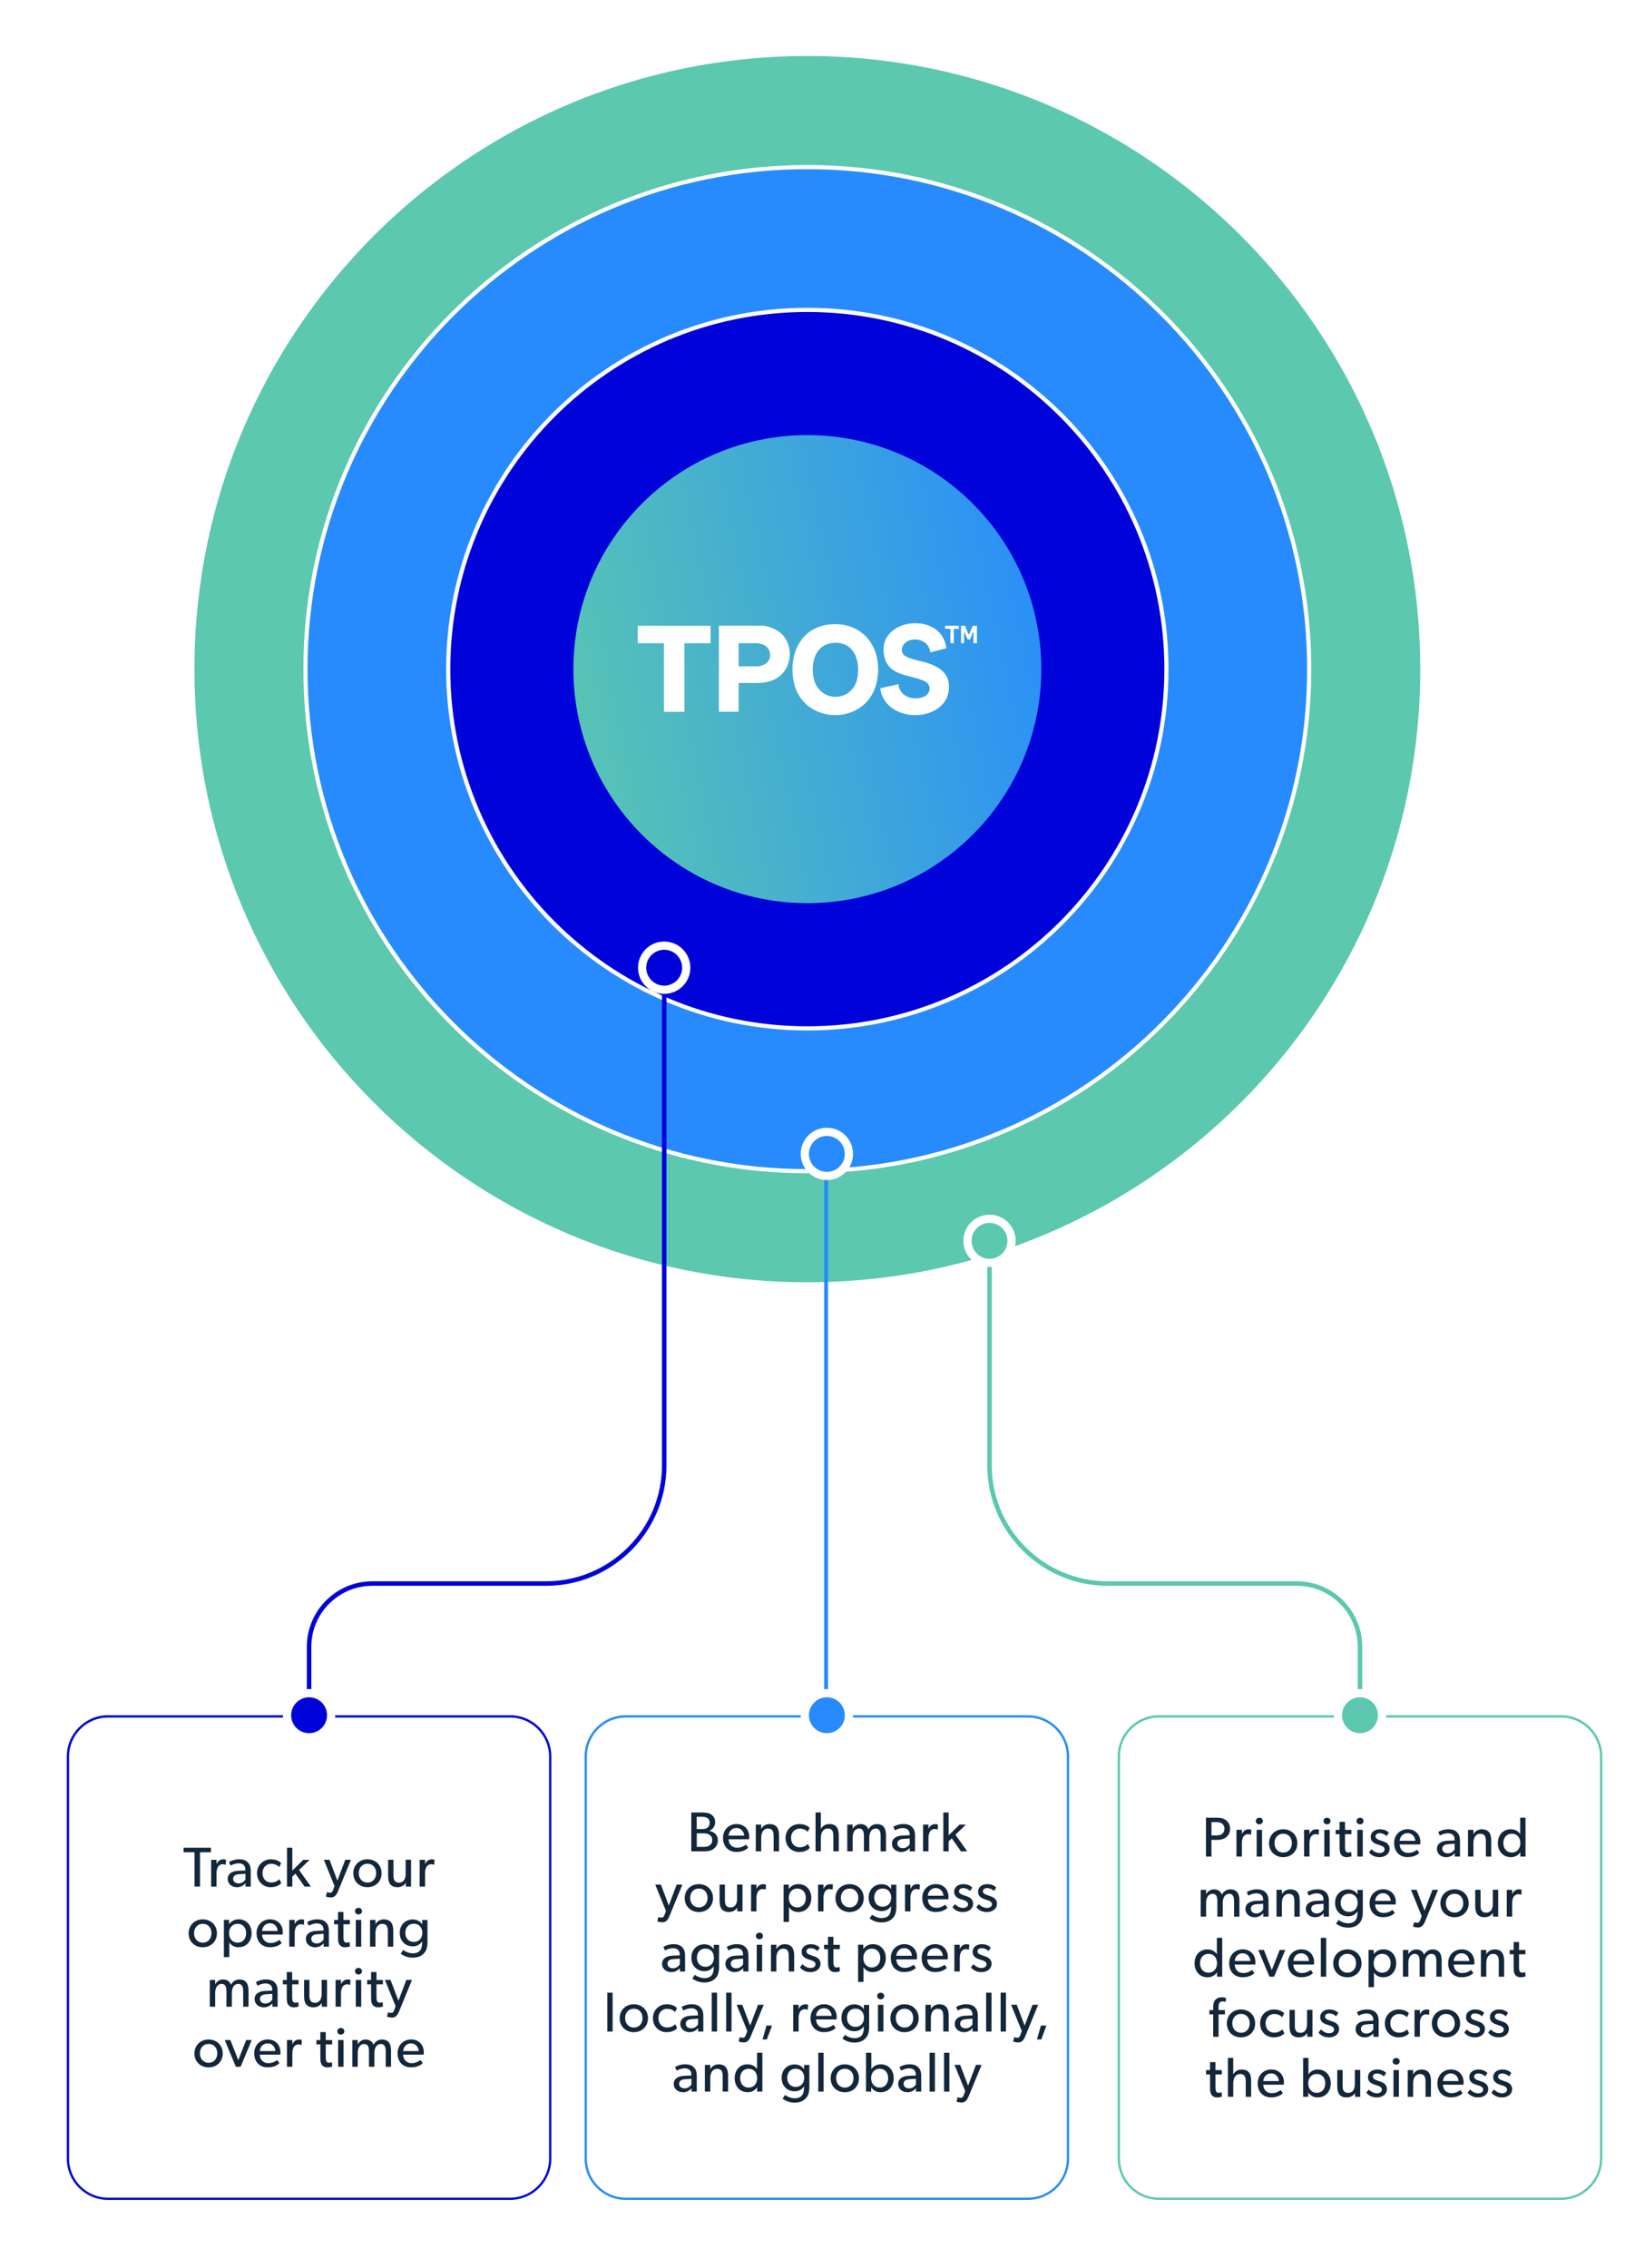 <svg width="473" height="656" viewBox="0 0 473 656" fill="none" xmlns="http://www.w3.org/2000/svg">
<g filter="url(#filter0_d_267_7662)">
<path d="M238.561 366.464C336.82 366.464 416.474 286.801 416.474 188.532C416.474 90.263 336.82 10.6 238.561 10.6C140.303 10.6 60.648 90.263 60.648 188.532C60.648 286.801 140.303 366.464 238.561 366.464Z" fill="#5BC8AF" stroke="white" stroke-width="1.2" stroke-miterlimit="10"/>
<path d="M238.561 333.738C318.747 333.738 383.751 268.727 383.751 188.532C383.751 108.337 318.747 43.326 238.561 43.326C158.375 43.326 93.371 108.337 93.371 188.532C93.371 268.727 158.375 333.738 238.561 333.738Z" fill="#278BFD" stroke="white" stroke-width="1.2" stroke-miterlimit="10"/>
<path d="M238.561 292.434C295.938 292.434 342.451 245.915 342.451 188.532C342.451 131.149 295.938 84.631 238.561 84.631C181.184 84.631 134.671 131.149 134.671 188.532C134.671 245.915 181.184 292.434 238.561 292.434Z" fill="#0003D9" stroke="white" stroke-width="1.2" stroke-miterlimit="10"/>
<path d="M238.561 256.222C275.941 256.222 306.243 225.916 306.243 188.532C306.243 151.148 275.941 120.842 238.561 120.842C201.181 120.842 170.879 151.148 170.879 188.532C170.879 225.916 201.181 256.222 238.561 256.222Z" fill="url(#paint0_linear_267_7662)"/>
<path d="M245.39 175.578C255.281 174.851 260.655 183.136 258.625 192.322C255.802 205.123 237.204 204.917 234.631 192.191C233.035 184.265 236.65 176.219 245.39 175.578ZM245.944 180.953C240.971 181.409 239.593 186.437 240.298 190.704C241.569 198.467 251.774 198.424 253.066 190.921C253.946 185.85 251.937 180.41 245.955 180.953H245.944Z" fill="white"/>
<path d="M218.671 192.539V200.867H212.971V175.98H225.848C226.771 175.98 228.953 176.827 229.778 177.316C234.913 180.399 234.653 188.489 229.376 191.344C226.076 193.125 222.276 192.376 218.671 192.528V192.539ZM218.671 187.718H224.426C224.599 187.718 225.565 187.425 225.793 187.338C228.649 186.219 228.41 182.278 225.468 181.311C225.327 181.268 224.393 181.029 224.317 181.029H218.671V187.718Z" fill="white"/>
<path d="M276.723 177.891C277.635 178.847 278.678 180.877 278.732 182.202C278.732 182.332 278.754 182.441 278.634 182.517L274.139 183.668C273.792 180.801 271.024 179.444 268.353 180.128C266.659 180.562 265.269 182.386 266.225 184.08C267.006 185.459 270.948 186.046 272.468 186.491C275.659 187.436 279.166 189.032 279.503 192.832C280.447 203.332 263.641 204.961 260.156 196.068C260.025 195.731 259.504 194.233 259.765 194.037L264.922 192.886C265.193 196.502 269.33 197.816 272.294 196.48C274.291 195.579 274.595 193.027 272.522 192.028C268.483 190.063 262.121 190.736 260.829 184.873C258.755 175.513 271.556 172.527 276.723 177.913V177.891Z" fill="white"/>
<path d="M210.561 175.991V181.029H202.994V200.878H197.077V181.029H189.51V175.991H210.561Z" fill="white"/>
<path d="M283.01 175.991H284.171L285.214 178.51C285.42 178.662 286.256 176.111 286.44 176.013L287.624 175.991V181.029H286.636V177.739C286.473 177.794 286.354 178.163 286.288 178.326C286.191 178.564 285.735 179.857 285.637 179.922C285.507 179.998 285.138 179.922 284.964 179.943L283.911 177.642V181.04H283.031V176.002L283.01 175.991Z" fill="white"/>
<path d="M282.467 175.991C282.271 176.306 282.391 176.545 282.467 176.871H280.936V181.04H279.948V176.871H278.417V176.056L278.58 175.904C278.623 175.904 278.667 175.991 278.689 175.991H282.467Z" fill="white"/>
</g>
<g filter="url(#filter1_d_267_7662)">
<path d="M147.569 496.751H31.27C25.046 496.751 20 501.797 20 508.022V624.334C20 630.559 25.046 635.605 31.27 635.605H147.569C153.793 635.605 158.839 630.559 158.839 624.334V508.022C158.839 501.797 153.793 496.751 147.569 496.751Z" fill="white"/>
</g>
<path d="M147.569 636.267H31.259C24.679 636.267 19.327 630.914 19.327 624.334V508.011C19.327 501.431 24.679 496.078 31.259 496.078H147.569C154.148 496.078 159.501 501.431 159.501 508.011V624.334C159.501 630.914 154.148 636.267 147.569 636.267ZM31.259 496.751C25.049 496.751 19.989 501.8 19.989 508.022V624.345C19.989 630.556 25.038 635.616 31.259 635.616H147.569C153.779 635.616 158.839 630.567 158.839 624.345V508.022C158.839 501.811 153.79 496.751 147.569 496.751H31.259Z" fill="#0003D9"/>
<path d="M90.071 495.426H88.768V476.283C88.768 465.849 97.258 457.347 107.702 457.347H157.97C176.46 457.347 191.507 442.297 191.507 423.806V281.13H192.81V423.806C192.81 443.014 177.187 458.65 157.97 458.65H107.702C97.986 458.65 90.071 466.555 90.071 476.283V495.426Z" fill="#0003D9"/>
<path d="M89.419 488.51C85.239 488.51 81.852 491.897 81.852 496.078C81.852 500.258 85.239 503.646 89.419 503.646C93.599 503.646 96.987 500.258 96.987 496.078C96.987 491.897 93.599 488.51 89.419 488.51Z" fill="white"/>
<path d="M89.419 490.898C92.286 490.898 94.609 493.222 94.609 496.089C94.609 498.955 92.286 501.279 89.419 501.279C86.553 501.279 84.23 498.955 84.23 496.089C84.23 493.222 86.553 490.898 89.419 490.898Z" fill="#0003D9"/>
<path d="M192.148 272.313C187.968 272.313 184.581 275.701 184.581 279.882C184.581 284.062 187.968 287.45 192.148 287.45C196.328 287.45 199.715 284.062 199.715 279.882C199.715 275.701 196.328 272.313 192.148 272.313Z" fill="white"/>
<path d="M192.148 274.691C195.014 274.691 197.337 277.015 197.337 279.882C197.337 282.748 195.014 285.072 192.148 285.072C189.282 285.072 186.958 282.748 186.958 279.882C186.958 277.015 189.282 274.691 192.148 274.691Z" fill="#0003D9"/>
<path d="M61.018 535.721H57.858V545.634H56.273V535.721H53.103V534.407H61.018V535.721Z" fill="#13263A"/>
<path d="M65.306 539.336H65.241C65.089 539.271 64.817 539.174 64.394 539.174C63.71 539.174 63.287 539.619 63.124 539.825C62.983 540.031 62.646 540.639 62.646 541.78V545.634H61.083V537.903H62.646V539.098H62.679C63.048 538.218 63.754 537.762 64.579 537.762C65.1 537.762 65.393 537.892 65.393 537.892L65.295 539.336H65.306Z" fill="#13263A"/>
<path d="M72.548 545.645H71.028L71.006 544.668C70.691 544.993 69.964 545.829 68.552 545.829C67.141 545.829 65.882 544.928 65.882 543.43C65.882 541.931 67.119 541.15 68.911 541.074L70.984 540.987V540.672C70.984 539.499 70.181 538.913 69.063 538.913C67.944 538.913 67 539.412 66.728 539.575L66.251 538.533C66.815 538.207 67.857 537.751 69.149 537.751C70.441 537.751 71.191 538.109 71.701 538.631C72.222 539.173 72.537 539.825 72.537 541.139V545.634L72.548 545.645ZM71.006 541.931L69.204 542.051C67.944 542.116 67.445 542.648 67.445 543.386C67.445 544.125 68.009 544.722 69.041 544.722C70.072 544.722 70.713 544.038 71.006 543.593V541.931Z" fill="#13263A"/>
<path d="M81.364 544.646C81.135 544.874 80.332 545.819 78.269 545.819C76.206 545.819 74.361 544.255 74.361 541.779C74.361 539.304 76.272 537.751 78.323 537.751C80.376 537.751 81.244 538.761 81.32 538.859L80.766 539.999C80.506 539.738 79.822 539.054 78.454 539.054C77.086 539.054 75.946 540.096 75.946 541.725C75.946 543.354 76.966 544.472 78.475 544.472C79.985 544.472 80.821 543.495 80.821 543.495L81.374 544.635L81.364 544.646Z" fill="#13263A"/>
<path d="M89.941 545.645H88.117L85.467 541.899L84.566 542.746V545.645H83.025V534.407H84.566V541.009L87.726 537.914H89.55L86.52 540.835L89.941 545.656V545.645Z" fill="#13263A"/>
<path d="M101.525 537.903L97.79 546.991C97.247 548.327 96.618 548.783 95.749 548.783C94.88 548.783 94.283 548.511 94.283 548.511L94.587 547.241C94.587 547.241 95.011 547.426 95.401 547.426C95.727 547.426 96.075 547.458 96.411 546.514L96.78 545.482L93.686 537.892H95.315L97.606 543.918L99.885 537.892H101.492L101.525 537.903Z" fill="#13263A"/>
<path d="M106.313 545.819C104 545.819 102.209 544.201 102.209 541.79C102.209 539.38 104 537.751 106.313 537.751C108.625 537.751 110.395 539.391 110.395 541.79C110.395 544.19 108.604 545.819 106.313 545.819ZM106.313 539.032C104.749 539.032 103.783 540.238 103.783 541.747C103.783 543.256 104.749 544.483 106.313 544.483C107.876 544.483 108.821 543.278 108.821 541.747C108.821 540.216 107.865 539.032 106.313 539.032Z" fill="#13263A"/>
<path d="M118.929 545.645H117.409L117.387 544.537C116.963 545.287 116.084 545.819 114.998 545.819C113.913 545.819 113.261 545.449 112.849 544.917C112.458 544.396 112.284 543.636 112.284 542.518V537.881H113.826V542.453C113.826 543.506 114.054 544.505 115.433 544.505C116.811 544.505 117.354 543.332 117.354 542.029V537.87H118.918V545.623L118.929 545.645Z" fill="#13263A"/>
<path d="M125.627 539.336H125.562C125.41 539.271 125.139 539.174 124.715 539.174C124.031 539.174 123.608 539.619 123.445 539.825C123.304 540.031 122.967 540.639 122.967 541.78V545.634H121.404V537.903H122.967V539.098H123C123.369 538.218 124.075 537.762 124.9 537.762C125.421 537.762 125.714 537.892 125.714 537.892L125.616 539.336H125.627Z" fill="#13263A"/>
<path d="M58.672 563.192C56.36 563.192 54.569 561.574 54.569 559.163C54.569 556.753 56.36 555.124 58.672 555.124C60.985 555.124 62.755 556.764 62.755 559.163C62.755 561.563 60.963 563.192 58.672 563.192ZM58.672 556.405C57.109 556.405 56.143 557.611 56.143 559.12C56.143 560.629 57.109 561.856 58.672 561.856C60.236 561.856 61.18 560.651 61.18 559.12C61.18 557.589 60.225 556.405 58.672 556.405Z" fill="#13263A"/>
<path d="M69.03 563.192C67.814 563.192 66.913 562.67 66.359 561.802H66.337V566.036H64.774V555.265H66.272V556.481H66.305C66.989 555.569 67.912 555.113 69.052 555.113C71.332 555.113 72.787 556.829 72.787 559.12C72.787 561.411 71.321 563.181 69.03 563.181V563.192ZM68.737 556.405C67.195 556.405 66.272 557.578 66.272 559.12C66.272 560.662 67.184 561.856 68.737 561.856C70.289 561.856 71.201 560.672 71.201 559.12C71.201 557.567 70.289 556.405 68.737 556.405Z" fill="#13263A"/>
<path d="M81.765 559.511H75.805C75.892 561.042 76.869 561.965 78.291 561.965C79.713 561.965 80.669 561.183 80.842 561.063L81.494 561.965C81.396 562.051 80.408 563.181 78.096 563.181C75.783 563.181 74.22 561.585 74.22 559.12C74.22 556.655 76 555.113 78.15 555.113C80.299 555.113 81.809 556.644 81.809 558.816C81.809 559.109 81.765 559.5 81.765 559.5V559.511ZM80.332 558.468C80.31 557.61 79.659 556.253 78.106 556.253C76.554 556.253 75.87 557.534 75.826 558.468H80.332Z" fill="#13263A"/>
<path d="M87.91 556.709H87.845C87.693 556.644 87.422 556.546 86.998 556.546C86.314 556.546 85.891 556.992 85.728 557.198C85.587 557.404 85.25 558.012 85.25 559.152V563.007H83.687V555.276H85.25V556.47H85.283C85.652 555.591 86.358 555.135 87.183 555.135C87.704 555.135 87.997 555.265 87.997 555.265L87.899 556.709H87.91Z" fill="#13263A"/>
<path d="M95.152 563.018H93.632L93.61 562.041C93.295 562.367 92.568 563.203 91.156 563.203C89.745 563.203 88.486 562.301 88.486 560.803C88.486 559.305 89.723 558.523 91.515 558.447L93.588 558.36V558.045C93.588 556.872 92.785 556.286 91.667 556.286C90.549 556.286 89.604 556.785 89.332 556.948L88.855 555.906C89.419 555.58 90.462 555.124 91.754 555.124C93.046 555.124 93.795 555.482 94.305 556.004C94.826 556.546 95.141 557.198 95.141 558.512V563.007L95.152 563.018ZM93.61 559.304L91.808 559.424C90.549 559.489 90.049 560.021 90.049 560.759C90.049 561.498 90.614 562.095 91.645 562.095C92.676 562.095 93.317 561.411 93.61 560.966V559.304Z" fill="#13263A"/>
<path d="M101.243 562.931C101.243 562.931 100.645 563.192 99.831 563.192C99.017 563.192 98.517 562.877 98.181 562.388C97.855 561.9 97.79 561.302 97.79 560.075V556.547H96.65V555.298H97.79V552.985H99.353V555.298H101.21V556.547H99.353V560.054C99.353 560.705 99.375 561.14 99.549 561.465C99.69 561.704 99.907 561.856 100.341 561.856C100.776 561.856 101.134 561.683 101.134 561.683L101.232 562.931H101.243Z" fill="#13263A"/>
<path d="M103.718 553.702C103.11 553.702 102.697 553.289 102.697 552.746C102.697 552.203 103.121 551.791 103.718 551.791C104.315 551.791 104.728 552.203 104.728 552.746C104.728 553.289 104.304 553.702 103.718 553.702ZM104.5 563.018H102.936V555.287H104.5V563.018Z" fill="#13263A"/>
<path d="M113.771 563.018H112.208V558.707C112.208 557.404 111.98 556.427 110.601 556.427C109.222 556.427 108.614 557.643 108.614 559.131V563.018H107.051V555.287H108.614V556.503H108.647C109.06 555.732 109.885 555.135 111.003 555.135C113.196 555.135 113.771 556.579 113.771 558.436V563.007V563.018Z" fill="#13263A"/>
<path d="M123.673 561.389C123.673 563.105 123.402 564.049 122.826 564.733C122.262 565.428 121.295 566.21 119.374 566.21C117.452 566.21 116.149 565.222 115.921 565.059L116.649 563.973C117.061 564.332 118.255 564.951 119.417 564.951C120.579 564.951 121.23 564.495 121.534 564.104C121.849 563.724 122.12 562.996 122.12 561.932V561.541H122.088C121.567 562.323 120.687 562.931 119.384 562.931C117.398 562.931 115.65 561.498 115.65 559.044C115.65 556.59 117.387 555.157 119.384 555.157C120.742 555.157 121.632 555.808 122.088 556.525H122.131V555.309H123.662V561.411L123.673 561.389ZM119.71 556.384C118.136 556.384 117.257 557.556 117.257 559.022C117.257 560.488 118.136 561.65 119.71 561.65C121.284 561.65 122.175 560.488 122.175 559.022C122.175 557.556 121.317 556.384 119.71 556.384Z" fill="#13263A"/>
<path d="M71.896 580.391H70.355V575.874C70.355 574.984 70.192 573.789 68.932 573.789C67.673 573.789 67.076 574.984 67.076 576.362V580.391H65.512V575.874C65.512 574.734 65.241 573.789 64.112 573.789C62.874 573.789 62.255 574.984 62.255 576.362V580.391H60.692V572.66H62.255V573.876H62.288C62.646 573.159 63.493 572.508 64.513 572.508C65.653 572.508 66.457 573.029 66.815 574.039C67.336 573.062 68.183 572.508 69.269 572.508C71.332 572.508 71.896 574.017 71.896 575.7V580.391Z" fill="#13263A"/>
<path d="M80.321 580.391H78.801L78.779 579.414C78.465 579.74 77.737 580.576 76.326 580.576C74.914 580.576 73.655 579.674 73.655 578.176C73.655 576.678 74.893 575.896 76.684 575.82L78.758 575.733V575.418C78.758 574.245 77.954 573.659 76.836 573.659C75.718 573.659 74.773 574.158 74.502 574.321L74.024 573.279C74.589 572.953 75.631 572.497 76.923 572.497C78.215 572.497 78.964 572.855 79.474 573.377C79.996 573.92 80.31 574.571 80.31 575.885V580.38L80.321 580.391ZM78.769 576.678L76.966 576.797C75.707 576.862 75.208 577.394 75.208 578.132C75.208 578.871 75.772 579.468 76.803 579.468C77.835 579.468 78.475 578.784 78.769 578.339V576.678Z" fill="#13263A"/>
<path d="M86.412 580.304C86.412 580.304 85.815 580.565 85.001 580.565C84.186 580.565 83.687 580.25 83.35 579.761C83.025 579.272 82.959 578.675 82.959 577.448V573.919H81.82V572.671H82.959V570.358H84.523V572.671H86.379V573.919H84.523V577.427C84.523 578.078 84.544 578.512 84.718 578.838C84.859 579.077 85.076 579.229 85.511 579.229C85.945 579.229 86.303 579.055 86.303 579.055L86.401 580.304H86.412Z" fill="#13263A"/>
<path d="M94.62 580.391H93.1L93.078 579.283C92.655 580.033 91.775 580.565 90.69 580.565C89.604 580.565 88.953 580.196 88.54 579.663C88.149 579.142 87.975 578.382 87.975 577.264V572.627H89.517V577.199C89.517 578.252 89.745 579.251 91.124 579.251C92.503 579.251 93.046 578.078 93.046 576.775V572.617H94.609V580.369L94.62 580.391Z" fill="#13263A"/>
<path d="M101.308 574.082H101.243C101.091 574.017 100.819 573.919 100.396 573.919C99.712 573.919 99.288 574.365 99.126 574.571C98.984 574.777 98.648 575.385 98.648 576.525V580.38H97.084V572.649H98.648V573.843H98.68C99.049 572.964 99.755 572.508 100.58 572.508C101.101 572.508 101.395 572.638 101.395 572.638L101.297 574.082H101.308Z" fill="#13263A"/>
<path d="M103.718 571.075C103.11 571.075 102.697 570.662 102.697 570.119C102.697 569.576 103.121 569.164 103.718 569.164C104.315 569.164 104.728 569.576 104.728 570.119C104.728 570.662 104.304 571.075 103.718 571.075ZM104.5 580.391H102.936V572.66H104.5V580.391Z" fill="#13263A"/>
<path d="M110.808 580.304C110.808 580.304 110.21 580.565 109.396 580.565C108.582 580.565 108.082 580.25 107.746 579.761C107.42 579.272 107.355 578.675 107.355 577.448V573.919H106.215V572.671H107.355V570.358H108.918V572.671H110.775V573.919H108.918V577.427C108.918 578.078 108.94 578.512 109.114 578.838C109.255 579.077 109.472 579.229 109.906 579.229C110.341 579.229 110.699 579.055 110.699 579.055L110.797 580.304H110.808Z" fill="#13263A"/>
<path d="M119.189 572.649L115.454 581.737C114.911 583.073 114.282 583.529 113.413 583.529C112.545 583.529 111.947 583.258 111.947 583.258L112.251 581.987C112.251 581.987 112.675 582.172 113.066 582.172C113.391 582.172 113.739 582.204 114.075 581.26L114.445 580.228L111.35 572.638H112.979L115.27 578.664L117.55 572.638H119.156L119.189 572.649Z" fill="#13263A"/>
<path d="M60.355 597.938C58.043 597.938 56.251 596.32 56.251 593.909C56.251 591.499 58.043 589.87 60.355 589.87C62.668 589.87 64.438 591.51 64.438 593.909C64.438 596.309 62.646 597.938 60.355 597.938ZM60.355 591.151C58.792 591.151 57.826 592.357 57.826 593.866C57.826 595.375 58.792 596.602 60.355 596.602C61.919 596.602 62.863 595.397 62.863 593.866C62.863 592.335 61.908 591.151 60.355 591.151Z" fill="#13263A"/>
<path d="M72.83 590.022L69.605 597.753H68.237L65.013 590.022H66.641L68.932 595.853L71.212 590.022H72.819H72.83Z" fill="#13263A"/>
<path d="M81.103 594.257H75.142C75.229 595.788 76.206 596.711 77.629 596.711C79.051 596.711 80.006 595.929 80.18 595.809L80.832 596.711C80.734 596.798 79.746 597.927 77.422 597.927C75.099 597.927 73.546 596.331 73.546 593.866C73.546 591.401 75.327 589.859 77.477 589.859C79.626 589.859 81.135 591.39 81.135 593.562C81.135 593.855 81.092 594.246 81.092 594.246L81.103 594.257ZM79.67 593.214C79.648 592.357 79.007 590.999 77.433 590.999C75.859 590.999 75.208 592.281 75.153 593.214H79.659H79.67Z" fill="#13263A"/>
<path d="M87.237 591.455H87.172C87.02 591.39 86.749 591.292 86.325 591.292C85.641 591.292 85.218 591.738 85.055 591.944C84.914 592.15 84.577 592.758 84.577 593.898V597.753H83.014V590.022H84.577V591.217H84.61C84.979 590.337 85.684 589.881 86.51 589.881C87.031 589.881 87.324 590.011 87.324 590.011L87.226 591.455H87.237Z" fill="#13263A"/>
<path d="M96.129 597.677C96.129 597.677 95.532 597.938 94.718 597.938C93.903 597.938 93.404 597.623 93.067 597.134C92.742 596.646 92.676 596.048 92.676 594.821V591.292H91.536V590.044H92.676V587.731H94.24V590.044H96.096V591.292H94.24V594.8C94.24 595.451 94.261 595.885 94.435 596.211C94.576 596.45 94.793 596.602 95.228 596.602C95.662 596.602 96.02 596.428 96.02 596.428L96.118 597.677H96.129Z" fill="#13263A"/>
<path d="M98.604 588.448C97.996 588.448 97.584 588.035 97.584 587.492C97.584 586.949 98.007 586.536 98.604 586.536C99.201 586.536 99.614 586.949 99.614 587.492C99.614 588.035 99.191 588.448 98.604 588.448ZM99.386 597.764H97.823V590.033H99.386V597.764Z" fill="#13263A"/>
<path d="M113.131 597.764H111.589V593.247C111.589 592.357 111.426 591.162 110.167 591.162C108.908 591.162 108.31 592.357 108.31 593.736V597.764H106.747V593.247C106.747 592.107 106.476 591.162 105.346 591.162C104.109 591.162 103.49 592.357 103.49 593.736V597.764H101.927V590.033H103.49V591.249H103.522C103.881 590.532 104.728 589.881 105.748 589.881C106.888 589.881 107.692 590.402 108.05 591.412C108.571 590.435 109.418 589.881 110.504 589.881C112.577 589.881 113.131 591.39 113.131 593.073V597.764Z" fill="#13263A"/>
<path d="M122.566 594.257H116.605C116.692 595.788 117.669 596.711 119.091 596.711C120.514 596.711 121.469 595.929 121.643 595.809L122.294 596.711C122.196 596.798 121.208 597.927 118.896 597.927C116.583 597.927 115.02 596.331 115.02 593.866C115.02 591.401 116.801 589.859 118.95 589.859C121.1 589.859 122.609 591.39 122.609 593.562C122.609 593.855 122.566 594.246 122.566 594.246V594.257ZM121.132 593.214C121.111 592.357 120.459 590.999 118.907 590.999C117.354 590.999 116.67 592.281 116.627 593.214H121.132Z" fill="#13263A"/>
<g filter="url(#filter2_d_267_7662)">
<path d="M297.362 496.751H181.063C174.839 496.751 169.793 501.797 169.793 508.022V624.334C169.793 630.559 174.839 635.605 181.063 635.605H297.362C303.586 635.605 308.632 630.559 308.632 624.334V508.022C308.632 501.797 303.586 496.751 297.362 496.751Z" fill="white"/>
</g>
<path d="M297.362 636.267H181.052C174.473 636.267 169.12 630.914 169.12 624.334V508.011C169.12 501.431 174.473 496.078 181.052 496.078H297.362C303.942 496.078 309.294 501.431 309.294 508.011V624.334C309.294 630.914 303.942 636.267 297.362 636.267ZM181.052 496.751C174.842 496.751 169.782 501.8 169.782 508.022V624.345C169.782 630.556 174.831 635.616 181.052 635.616H297.362C303.573 635.616 308.632 630.567 308.632 624.345V508.022C308.632 501.811 303.583 496.751 297.362 496.751H181.052Z" fill="#278BFD"/>
<path d="M239.549 333.087H238.431V495.416H239.549V333.087Z" fill="#278BFD"/>
<path d="M239.213 488.51C235.033 488.51 231.645 491.897 231.645 496.078C231.645 500.258 235.033 503.646 239.213 503.646C243.393 503.646 246.78 500.258 246.78 496.078C246.78 491.897 243.393 488.51 239.213 488.51Z" fill="white"/>
<path d="M239.213 490.898C242.079 490.898 244.402 493.222 244.402 496.089C244.402 498.955 242.079 501.279 239.213 501.279C236.346 501.279 234.023 498.955 234.023 496.089C234.023 493.222 236.346 490.898 239.213 490.898Z" fill="#278BFD"/>
<path d="M239.213 326.17C235.033 326.17 231.645 329.558 231.645 333.738C231.645 337.918 235.033 341.306 239.213 341.306C243.393 341.306 246.78 337.918 246.78 333.738C246.78 329.558 243.393 326.17 239.213 326.17Z" fill="white"/>
<path d="M206.468 534.722C205.762 535.275 204.872 535.449 203.634 535.449H199.986V524.211H203.016C204.08 524.211 204.981 524.298 205.686 524.754C206.37 525.199 206.891 525.861 206.891 527.034C206.891 528.207 206.131 529.206 205.187 529.488V529.521C206.707 529.836 207.673 530.78 207.673 532.257C207.673 533.43 207.174 534.157 206.468 534.711V534.722ZM204.557 525.775C204.145 525.547 203.743 525.46 203.005 525.46H201.561V529.021H202.885C203.667 529.021 204.188 528.956 204.557 528.685C204.926 528.413 205.306 528.011 205.306 527.197C205.306 526.383 204.948 525.981 204.557 525.764V525.775ZM205.23 530.65C204.677 530.281 203.982 530.237 203.265 530.237H201.572V534.168H203.265C203.982 534.168 204.687 534.146 205.23 533.777C205.773 533.408 206.045 532.919 206.045 532.192C206.045 531.464 205.784 531.019 205.23 530.65Z" fill="#13263A"/>
<path d="M216.728 531.953H210.767C210.854 533.484 211.831 534.407 213.254 534.407C214.676 534.407 215.631 533.625 215.805 533.506L216.456 534.407C216.359 534.494 215.371 535.623 213.047 535.623C210.724 535.623 209.171 534.027 209.171 531.562C209.171 529.097 210.952 527.556 213.102 527.556C215.251 527.556 216.76 529.087 216.76 531.258C216.76 531.551 216.717 531.942 216.717 531.942L216.728 531.953ZM215.295 530.911C215.273 530.053 214.633 528.696 213.058 528.696C211.484 528.696 210.833 529.977 210.778 530.911H215.284H215.295Z" fill="#13263A"/>
<path d="M225.37 535.449H223.807V531.139C223.807 529.836 223.579 528.858 222.2 528.858C220.821 528.858 220.213 530.074 220.213 531.562V535.449H218.65V527.718H220.213V528.934H220.246C220.658 528.163 221.483 527.566 222.601 527.566C224.795 527.566 225.37 529.01 225.37 530.867V535.438V535.449Z" fill="#13263A"/>
<path d="M234.262 534.461C234.034 534.689 233.241 535.634 231.168 535.634C229.094 535.634 227.259 534.07 227.259 531.595C227.259 529.119 229.17 527.566 231.222 527.566C233.274 527.566 234.142 528.576 234.218 528.674L233.665 529.814C233.404 529.553 232.72 528.869 231.352 528.869C229.984 528.869 228.844 529.912 228.844 531.54C228.844 533.169 229.865 534.287 231.374 534.287C232.883 534.287 233.719 533.31 233.719 533.31L234.273 534.45L234.262 534.461Z" fill="#13263A"/>
<path d="M242.654 535.449H241.091V531.063C241.091 529.955 240.906 528.847 239.495 528.847C238.083 528.847 237.475 530.064 237.475 531.616V535.438H235.934V524.2H237.475V528.924H237.508C237.921 528.153 238.757 527.555 239.886 527.555C242.111 527.555 242.654 528.989 242.654 530.824V535.438V535.449Z" fill="#13263A"/>
<path d="M256.301 535.449H254.76V530.932C254.76 530.042 254.597 528.847 253.348 528.847C252.1 528.847 251.492 530.042 251.492 531.421V535.449H249.928V530.932C249.928 529.792 249.657 528.847 248.528 528.847C247.29 528.847 246.671 530.042 246.671 531.421V535.449H245.108V527.718H246.671V528.934H246.704C247.062 528.218 247.909 527.566 248.93 527.566C250.07 527.566 250.873 528.088 251.231 529.097C251.752 528.12 252.599 527.566 253.685 527.566C255.759 527.566 256.312 529.076 256.312 530.759V535.449H256.301Z" fill="#13263A"/>
<path d="M264.716 535.449H263.196V534.472C262.87 534.798 262.142 535.634 260.72 535.634C259.298 535.634 258.049 534.733 258.049 533.234C258.049 531.736 259.287 530.954 261.079 530.878L263.152 530.791V530.476C263.152 529.304 262.349 528.717 261.231 528.717C260.112 528.717 259.157 529.217 258.896 529.38L258.429 528.337C258.994 528.012 260.036 527.556 261.328 527.556C262.62 527.556 263.369 527.914 263.88 528.435C264.401 528.978 264.716 529.629 264.716 530.943V535.439V535.449ZM263.174 531.736L261.372 531.855C260.112 531.92 259.613 532.452 259.613 533.191C259.613 533.929 260.177 534.527 261.209 534.527C262.24 534.527 262.881 533.842 263.174 533.397V531.736Z" fill="#13263A"/>
<path d="M271.262 529.152H271.197C271.045 529.086 270.774 528.989 270.35 528.989C269.666 528.989 269.243 529.434 269.08 529.64C268.939 529.847 268.602 530.455 268.602 531.595V535.449H267.039V527.718H268.602V528.913H268.635C269.004 528.033 269.71 527.577 270.535 527.577C271.056 527.577 271.349 527.708 271.349 527.708L271.252 529.152H271.262Z" fill="#13263A"/>
<path d="M279.828 535.449H278.004L275.345 531.703L274.443 532.55V535.449H272.902V524.211H274.443V530.813L277.603 527.718H279.427L276.398 530.639L279.818 535.46L279.828 535.449Z" fill="#13263A"/>
<path d="M197.402 545.091L193.668 554.18C193.125 555.515 192.495 555.971 191.627 555.971C190.758 555.971 190.161 555.7 190.161 555.7L190.465 554.429C190.465 554.429 190.888 554.614 191.279 554.614C191.605 554.614 191.952 554.646 192.289 553.702L192.658 552.67L189.564 545.08H191.192L193.483 551.107L195.763 545.08H197.37L197.402 545.091Z" fill="#13263A"/>
<path d="M202.19 553.007C199.878 553.007 198.086 551.389 198.086 548.979C198.086 546.568 199.878 544.939 202.19 544.939C204.503 544.939 206.273 546.579 206.273 548.979C206.273 551.378 204.481 553.007 202.19 553.007ZM202.19 546.21C200.627 546.21 199.661 547.415 199.661 548.924C199.661 550.434 200.627 551.66 202.19 551.66C203.754 551.66 204.698 550.455 204.698 548.924C204.698 547.393 203.743 546.21 202.19 546.21Z" fill="#13263A"/>
<path d="M214.817 552.822H213.297L213.275 551.715C212.852 552.464 211.973 552.996 210.887 552.996C209.801 552.996 209.15 552.627 208.737 552.095C208.346 551.574 208.173 550.814 208.173 549.695V545.059H209.714V549.63C209.714 550.683 209.942 551.682 211.321 551.682C212.7 551.682 213.243 550.51 213.243 549.207V545.048H214.806V552.801L214.817 552.822Z" fill="#13263A"/>
<path d="M221.505 546.524H221.44C221.288 546.459 221.016 546.362 220.593 546.362C219.909 546.362 219.486 546.807 219.323 547.013C219.182 547.219 218.845 547.827 218.845 548.968V552.822H217.282V545.091H218.845V546.286H218.878C219.247 545.406 219.952 544.95 220.777 544.95C221.299 544.95 221.592 545.08 221.592 545.08L221.494 546.524H221.505Z" fill="#13263A"/>
<path d="M230.95 553.007C229.734 553.007 228.833 552.486 228.28 551.617H228.258V555.852H226.695V545.08H228.193V546.296H228.225C228.909 545.384 229.832 544.928 230.972 544.928C233.252 544.928 234.707 546.644 234.707 548.935C234.707 551.226 233.241 552.996 230.95 552.996V553.007ZM230.657 546.21C229.116 546.21 228.193 547.382 228.193 548.924C228.193 550.466 229.105 551.66 230.657 551.66C232.21 551.66 233.122 550.477 233.122 548.924C233.122 547.371 232.21 546.21 230.657 546.21Z" fill="#13263A"/>
<path d="M240.885 546.524H240.819C240.667 546.459 240.396 546.362 239.973 546.362C239.289 546.362 238.865 546.807 238.702 547.013C238.561 547.219 238.225 547.827 238.225 548.968V552.822H236.661V545.091H238.225V546.286H238.257C238.626 545.406 239.332 544.95 240.157 544.95C240.678 544.95 240.971 545.08 240.971 545.08L240.874 546.524H240.885Z" fill="#13263A"/>
<path d="M245.792 553.007C243.479 553.007 241.688 551.389 241.688 548.979C241.688 546.568 243.479 544.939 245.792 544.939C248.104 544.939 249.874 546.579 249.874 548.979C249.874 551.378 248.083 553.007 245.792 553.007ZM245.792 546.21C244.229 546.21 243.262 547.415 243.262 548.924C243.262 550.434 244.229 551.66 245.792 551.66C247.355 551.66 248.3 550.455 248.3 548.924C248.3 547.393 247.344 546.21 245.792 546.21Z" fill="#13263A"/>
<path d="M259.32 551.194C259.32 552.909 259.048 553.854 258.473 554.538C257.897 555.233 256.942 556.015 255.02 556.015C253.099 556.015 251.796 555.027 251.568 554.864L252.295 553.778C252.708 554.136 253.913 554.755 255.064 554.755C256.215 554.755 256.877 554.299 257.181 553.908C257.496 553.528 257.767 552.801 257.767 551.737V551.346H257.735C257.213 552.127 256.334 552.735 255.031 552.735C253.044 552.735 251.296 551.302 251.296 548.848C251.296 546.394 253.044 544.961 255.031 544.961C256.388 544.961 257.279 545.613 257.735 546.329H257.778V545.113H259.309V551.215L259.32 551.194ZM255.368 546.199C253.783 546.199 252.914 547.372 252.914 548.837C252.914 550.303 253.793 551.465 255.368 551.465C256.942 551.465 257.821 550.303 257.821 548.837C257.821 547.372 256.964 546.199 255.368 546.199Z" fill="#13263A"/>
<path d="M266.029 546.524H265.964C265.823 546.459 265.541 546.362 265.117 546.362C264.433 546.362 264.01 546.807 263.847 547.013C263.706 547.219 263.38 547.827 263.38 548.968V552.822H261.817V545.091H263.38V546.286H263.413C263.782 545.406 264.488 544.95 265.313 544.95C265.834 544.95 266.127 545.08 266.127 545.08L266.029 546.524Z" fill="#13263A"/>
<path d="M274.367 549.326H268.407C268.494 550.857 269.46 551.78 270.893 551.78C272.326 551.78 273.271 550.998 273.445 550.879L274.096 551.78C273.998 551.867 273.01 552.996 270.687 552.996C268.364 552.996 266.811 551.4 266.811 548.935C266.811 546.47 268.581 544.928 270.741 544.928C272.902 544.928 274.4 546.459 274.4 548.631C274.4 548.924 274.357 549.315 274.357 549.315L274.367 549.326ZM272.934 548.283C272.913 547.426 272.261 546.069 270.698 546.069C269.134 546.069 268.472 547.35 268.418 548.283H272.934Z" fill="#13263A"/>
<path d="M280.708 552.323C280.165 552.768 279.459 553.007 278.558 553.007C277.255 553.007 276.202 552.464 275.54 551.617L276.289 550.705C276.875 551.422 277.853 551.812 278.569 551.812C279.286 551.812 280.056 551.552 280.056 550.705C280.056 549.858 278.84 549.597 278.319 549.424C277.798 549.239 277.614 549.207 277.255 549.011C276.767 548.772 276.039 548.262 276.039 547.154C276.039 545.721 277.277 544.939 278.645 544.939C280.013 544.939 280.795 545.428 281.283 545.949L280.632 546.915C280.176 546.438 279.427 546.079 278.678 546.079C277.929 546.079 277.44 546.405 277.44 547.035C277.44 547.665 278.189 547.947 278.96 548.197C279.383 548.338 279.676 548.436 280.002 548.566C280.306 548.696 280.664 548.892 280.892 549.12C281.186 549.402 281.511 549.858 281.511 550.553C281.511 551.302 281.218 551.889 280.708 552.312V552.323Z" fill="#13263A"/>
<path d="M287.613 552.323C287.07 552.768 286.353 553.007 285.463 553.007C284.16 553.007 283.107 552.464 282.456 551.617L283.205 550.705C283.791 551.422 284.768 551.812 285.485 551.812C286.201 551.812 286.961 551.552 286.961 550.705C286.961 549.858 285.745 549.597 285.224 549.424C284.703 549.239 284.53 549.207 284.171 549.011C283.683 548.772 282.955 548.262 282.955 547.154C282.955 545.721 284.193 544.939 285.561 544.939C286.929 544.939 287.711 545.428 288.199 545.949L287.548 546.915C287.092 546.438 286.343 546.079 285.593 546.079C284.844 546.079 284.356 546.405 284.356 547.035C284.356 547.665 285.105 547.947 285.865 548.197C286.288 548.338 286.581 548.436 286.907 548.566C287.222 548.696 287.58 548.892 287.808 549.12C288.101 549.402 288.427 549.858 288.427 550.553C288.427 551.302 288.134 551.889 287.635 552.312L287.613 552.323Z" fill="#13263A"/>
<path d="M198.206 570.195H196.686L196.664 569.218C196.349 569.544 195.622 570.38 194.211 570.38C192.799 570.38 191.54 569.479 191.54 567.98C191.54 566.482 192.777 565.7 194.569 565.624L196.643 565.537V565.222C196.643 564.049 195.839 563.463 194.721 563.463C193.603 563.463 192.658 563.963 192.387 564.126L191.909 563.083C192.473 562.757 193.516 562.301 194.808 562.301C196.1 562.301 196.849 562.66 197.359 563.181C197.88 563.724 198.195 564.375 198.195 565.689V570.184L198.206 570.195ZM196.664 566.482L194.862 566.601C193.603 566.666 193.103 567.198 193.103 567.937C193.103 568.675 193.668 569.272 194.699 569.272C195.731 569.272 196.371 568.588 196.664 568.143V566.482Z" fill="#13263A"/>
<path d="M208.031 568.567C208.031 570.282 207.76 571.227 207.185 571.911C206.62 572.606 205.654 573.388 203.732 573.388C201.81 573.388 200.508 572.4 200.28 572.237L201.007 571.151C201.42 571.509 202.614 572.128 203.776 572.128C204.937 572.128 205.589 571.672 205.893 571.281C206.208 570.901 206.479 570.174 206.479 569.11V568.719H206.446C205.925 569.5 205.046 570.108 203.743 570.108C201.756 570.108 200.008 568.675 200.008 566.221C200.008 563.767 201.745 562.334 203.743 562.334C205.1 562.334 205.99 562.986 206.446 563.702H206.49V562.486H208.021V568.588L208.031 568.567ZM204.069 563.572C202.494 563.572 201.615 564.745 201.615 566.21C201.615 567.676 202.494 568.838 204.069 568.838C205.643 568.838 206.533 567.676 206.533 566.21C206.533 564.745 205.676 563.572 204.069 563.572Z" fill="#13263A"/>
<path d="M216.532 570.195H215.012L214.991 569.218C214.676 569.544 213.948 570.38 212.537 570.38C211.126 570.38 209.866 569.479 209.866 567.98C209.866 566.482 211.104 565.7 212.895 565.624L214.969 565.537V565.222C214.969 564.049 214.166 563.463 213.047 563.463C211.929 563.463 210.985 563.963 210.713 564.126L210.235 563.083C210.8 562.757 211.842 562.301 213.134 562.301C214.426 562.301 215.175 562.66 215.686 563.181C216.207 563.724 216.522 564.375 216.522 565.689V570.184L216.532 570.195ZM214.98 566.482L213.178 566.601C211.918 566.666 211.419 567.198 211.419 567.937C211.419 568.675 211.983 569.272 213.015 569.272C214.046 569.272 214.687 568.588 214.98 568.143V566.482Z" fill="#13263A"/>
<path d="M219.703 560.879C219.095 560.879 218.682 560.467 218.682 559.924C218.682 559.381 219.106 558.968 219.703 558.968C220.3 558.968 220.712 559.381 220.712 559.924C220.712 560.467 220.289 560.879 219.703 560.879ZM220.484 570.195H218.921V562.464H220.484V570.195Z" fill="#13263A"/>
<path d="M229.756 570.195H228.193V565.885C228.193 564.582 227.965 563.604 226.586 563.604C225.207 563.604 224.599 564.821 224.599 566.308V570.195H223.036V562.464H224.599V563.681H224.632C225.044 562.91 225.869 562.312 226.988 562.312C229.181 562.312 229.756 563.757 229.756 565.613V570.185V570.195Z" fill="#13263A"/>
<path d="M236.574 569.696C236.042 570.141 235.326 570.38 234.425 570.38C233.122 570.38 232.069 569.837 231.417 568.99L232.166 568.078C232.753 568.795 233.73 569.186 234.446 569.186C235.163 569.186 235.923 568.925 235.923 568.078C235.923 567.231 234.707 566.971 234.186 566.797C233.665 566.623 233.48 566.58 233.122 566.384C232.633 566.145 231.906 565.635 231.906 564.527C231.906 563.094 233.144 562.312 234.512 562.312C235.88 562.312 236.661 562.801 237.15 563.322L236.498 564.288C236.042 563.811 235.293 563.453 234.544 563.453C233.795 563.453 233.306 563.778 233.306 564.408C233.306 565.038 234.056 565.32 234.826 565.57C235.25 565.711 235.543 565.809 235.869 565.939C236.173 566.069 236.531 566.265 236.759 566.493C237.052 566.775 237.378 567.231 237.378 567.926C237.378 568.675 237.085 569.262 236.585 569.685L236.574 569.696Z" fill="#13263A"/>
<path d="M242.991 570.119C242.991 570.119 242.394 570.38 241.579 570.38C240.765 570.38 240.266 570.065 239.929 569.576C239.603 569.088 239.538 568.49 239.538 567.263V563.735H238.398V562.486H239.538V560.173H241.102V562.486H242.958V563.735H241.102V567.242C241.102 567.893 241.123 568.328 241.297 568.653C241.438 568.892 241.655 569.044 242.09 569.044C242.524 569.044 242.882 568.871 242.882 568.871L242.98 570.119H242.991Z" fill="#13263A"/>
<path d="M252.502 570.38C251.286 570.38 250.384 569.859 249.831 568.99H249.809V573.225H248.246V562.453H249.744V563.67H249.776C250.46 562.757 251.383 562.301 252.523 562.301C254.803 562.301 256.258 564.017 256.258 566.308C256.258 568.599 254.792 570.369 252.502 570.369V570.38ZM252.208 563.583C250.667 563.583 249.755 564.755 249.755 566.297C249.755 567.839 250.667 569.033 252.208 569.033C253.75 569.033 254.662 567.85 254.662 566.297C254.662 564.745 253.75 563.583 252.208 563.583Z" fill="#13263A"/>
<path d="M265.237 566.699H259.276C259.363 568.23 260.34 569.153 261.762 569.153C263.185 569.153 264.14 568.371 264.325 568.252L264.976 569.153C264.878 569.24 263.89 570.369 261.578 570.369C259.265 570.369 257.702 568.773 257.702 566.308C257.702 563.843 259.482 562.301 261.632 562.301C263.782 562.301 265.302 563.832 265.302 566.004C265.302 566.297 265.258 566.688 265.258 566.688L265.237 566.699ZM263.804 565.657C263.793 564.799 263.13 563.442 261.578 563.442C260.025 563.442 259.352 564.723 259.298 565.657H263.804Z" fill="#13263A"/>
<path d="M274.183 566.699H268.222C268.309 568.23 269.276 569.153 270.709 569.153C272.142 569.153 273.086 568.371 273.26 568.252L273.911 569.153C273.814 569.24 272.826 570.369 270.502 570.369C268.179 570.369 266.626 568.773 266.626 566.308C266.626 563.843 268.396 562.301 270.557 562.301C272.717 562.301 274.215 563.832 274.215 566.004C274.215 566.297 274.172 566.688 274.172 566.688L274.183 566.699ZM272.75 565.657C272.728 564.799 272.077 563.442 270.513 563.442C268.95 563.442 268.287 564.723 268.233 565.657H272.75Z" fill="#13263A"/>
<path d="M280.317 563.897H280.252C280.1 563.832 279.828 563.735 279.405 563.735C278.721 563.735 278.298 564.18 278.135 564.386C277.994 564.592 277.657 565.2 277.657 566.341V570.195H276.094V562.464H277.657V563.659H277.69C278.059 562.779 278.764 562.323 279.59 562.323C280.111 562.323 280.404 562.453 280.404 562.453L280.306 563.897H280.317Z" fill="#13263A"/>
<path d="M286.049 569.696C285.507 570.141 284.801 570.38 283.9 570.38C282.597 570.38 281.544 569.837 280.882 568.99L281.631 568.078C282.217 568.795 283.194 569.186 283.911 569.186C284.627 569.186 285.398 568.925 285.398 568.078C285.398 567.231 284.182 566.971 283.661 566.797C283.14 566.612 282.955 566.58 282.597 566.384C282.108 566.145 281.381 565.635 281.381 564.527C281.381 563.094 282.619 562.312 283.987 562.312C285.355 562.312 286.136 562.801 286.625 563.322L285.974 564.288C285.518 563.811 284.768 563.453 284.019 563.453C283.27 563.453 282.782 563.778 282.782 564.408C282.782 565.038 283.531 565.32 284.302 565.57C284.725 565.711 285.018 565.809 285.344 565.939C285.648 566.069 286.006 566.265 286.234 566.493C286.527 566.775 286.853 567.231 286.853 567.926C286.853 568.675 286.56 569.262 286.049 569.685V569.696Z" fill="#13263A"/>
<path d="M177.23 587.568H175.689V576.33H177.23V587.568Z" fill="#13263A"/>
<path d="M183.375 587.753C181.063 587.753 179.271 586.135 179.271 583.725C179.271 581.314 181.063 579.685 183.375 579.685C185.688 579.685 187.458 581.325 187.458 583.725C187.458 586.124 185.666 587.753 183.375 587.753ZM183.375 580.956C181.812 580.956 180.846 582.161 180.846 583.67C180.846 585.18 181.812 586.407 183.375 586.407C184.939 586.407 185.883 585.201 185.883 583.67C185.883 582.139 184.928 580.956 183.375 580.956Z" fill="#13263A"/>
<path d="M195.893 586.58C195.665 586.808 194.873 587.753 192.799 587.753C190.725 587.753 188.891 586.189 188.891 583.714C188.891 581.238 190.801 579.685 192.853 579.685C194.905 579.685 195.774 580.695 195.85 580.793L195.296 581.933C195.036 581.672 194.352 580.988 192.984 580.988C191.616 580.988 190.476 582.031 190.476 583.66C190.476 585.288 191.496 586.407 193.005 586.407C194.515 586.407 195.351 585.429 195.351 585.429L195.904 586.569L195.893 586.58Z" fill="#13263A"/>
<path d="M203.482 587.568H201.962L201.941 586.591C201.626 586.917 200.898 587.753 199.487 587.753C198.076 587.753 196.816 586.852 196.816 585.353C196.816 583.855 198.054 583.073 199.845 582.997L201.919 582.91V582.595C201.919 581.423 201.116 580.836 199.997 580.836C198.879 580.836 197.934 581.336 197.663 581.499L197.185 580.456C197.75 580.13 198.792 579.674 200.084 579.674C201.376 579.674 202.125 580.033 202.636 580.554C203.157 581.097 203.472 581.748 203.472 583.062V587.557L203.482 587.568ZM201.941 583.855L200.138 583.974C198.879 584.039 198.38 584.571 198.38 585.31C198.38 586.048 198.944 586.645 199.976 586.645C201.007 586.645 201.648 585.961 201.941 585.516V583.855Z" fill="#13263A"/>
<path d="M207.445 587.568H205.904V576.33H207.445V587.568Z" fill="#13263A"/>
<path d="M211.625 587.568H210.083V576.33H211.625V587.568Z" fill="#13263A"/>
<path d="M220.94 579.837L217.206 588.926C216.663 590.261 216.033 590.717 215.164 590.717C214.296 590.717 213.699 590.446 213.699 590.446L214.003 589.175C214.003 589.175 214.426 589.36 214.817 589.36C215.143 589.36 215.49 589.392 215.827 588.448L216.196 587.416L213.102 579.827H214.73L217.021 585.853L219.301 579.827H220.908L220.94 579.837Z" fill="#13263A"/>
<path d="M223.34 585.842L221.841 589.849H220.604L221.744 585.842H223.34Z" fill="#13263A"/>
<path d="M233.697 581.271H233.632C233.48 581.205 233.209 581.108 232.785 581.108C232.101 581.108 231.678 581.553 231.515 581.759C231.374 581.966 231.037 582.574 231.037 583.714V587.568H229.474V579.837H231.037V581.032H231.07C231.439 580.152 232.145 579.696 232.97 579.696C233.491 579.696 233.784 579.826 233.784 579.826L233.686 581.271H233.697Z" fill="#13263A"/>
<path d="M242.035 584.072H236.075C236.162 585.603 237.139 586.526 238.561 586.526C239.983 586.526 240.939 585.744 241.113 585.625L241.764 586.526C241.666 586.613 240.678 587.742 238.355 587.742C236.031 587.742 234.479 586.146 234.479 583.681C234.479 581.216 236.26 579.674 238.409 579.674C240.559 579.674 242.068 581.205 242.068 583.377C242.068 583.67 242.025 584.061 242.025 584.061L242.035 584.072ZM240.602 583.03C240.581 582.172 239.94 580.815 238.366 580.815C236.791 580.815 236.14 582.096 236.086 583.03H240.591H240.602Z" fill="#13263A"/>
<path d="M251.448 585.94C251.448 587.655 251.177 588.6 250.602 589.284C250.026 589.979 249.071 590.761 247.149 590.761C245.227 590.761 243.925 589.773 243.697 589.61L244.424 588.524C244.836 588.882 246.031 589.501 247.192 589.501C248.354 589.501 249.006 589.045 249.31 588.654C249.624 588.274 249.896 587.547 249.896 586.483V586.092H249.863C249.342 586.874 248.463 587.481 247.16 587.481C245.173 587.481 243.425 586.048 243.425 583.594C243.425 581.14 245.162 579.707 247.16 579.707C248.517 579.707 249.407 580.359 249.863 581.075H249.907V579.859H251.438V585.961L251.448 585.94ZM247.486 580.945C245.911 580.945 245.032 582.118 245.032 583.583C245.032 585.049 245.911 586.211 247.486 586.211C249.06 586.211 249.95 585.049 249.95 583.583C249.95 582.118 249.092 580.945 247.486 580.945Z" fill="#13263A"/>
<path d="M254.781 578.252C254.184 578.252 253.761 577.839 253.761 577.296C253.761 576.754 254.184 576.341 254.781 576.341C255.379 576.341 255.791 576.754 255.791 577.296C255.791 577.839 255.368 578.252 254.781 578.252ZM255.563 587.568H254V579.837H255.563V587.568Z" fill="#13263A"/>
<path d="M261.687 587.753C259.374 587.753 257.583 586.135 257.583 583.725C257.583 581.314 259.374 579.685 261.687 579.685C263.999 579.685 265.769 581.325 265.769 583.725C265.769 586.124 263.977 587.753 261.687 587.753ZM261.687 580.956C260.123 580.956 259.157 582.161 259.157 583.67C259.157 585.18 260.112 586.407 261.687 586.407C263.261 586.407 264.194 585.201 264.194 583.67C264.194 582.139 263.239 580.956 261.687 580.956Z" fill="#13263A"/>
<path d="M274.454 587.568H272.891V583.258C272.891 581.955 272.663 580.977 271.284 580.977C269.905 580.977 269.297 582.194 269.297 583.681V587.568H267.734V579.837H269.297V581.054H269.33C269.742 580.283 270.568 579.685 271.686 579.685C273.879 579.685 274.454 581.13 274.454 582.986V587.558V587.568Z" fill="#13263A"/>
<path d="M282.879 587.568H281.359V586.591C281.034 586.917 280.306 587.753 278.884 587.753C277.462 587.753 276.213 586.852 276.213 585.353C276.213 583.855 277.451 583.073 279.242 582.997L281.316 582.91V582.595C281.316 581.423 280.512 580.836 279.394 580.836C278.276 580.836 277.32 581.336 277.06 581.499L276.593 580.456C277.158 580.13 278.2 579.674 279.492 579.674C280.784 579.674 281.533 580.033 282.043 580.554C282.564 581.097 282.879 581.748 282.879 583.062V587.557V587.568ZM281.327 583.855L279.524 583.974C278.265 584.039 277.766 584.571 277.766 585.31C277.766 586.048 278.33 586.645 279.362 586.645C280.393 586.645 281.034 585.961 281.327 585.516V583.855Z" fill="#13263A"/>
<path d="M286.831 587.568H285.289V576.33H286.831V587.568Z" fill="#13263A"/>
<path d="M291.022 587.568H289.48V576.33H291.022V587.568Z" fill="#13263A"/>
<path d="M300.337 579.837L296.613 588.926C296.07 590.261 295.441 590.717 294.572 590.717C293.704 590.717 293.106 590.446 293.106 590.446L293.41 589.175C293.41 589.175 293.834 589.36 294.225 589.36C294.55 589.36 294.898 589.392 295.234 588.448L295.604 587.416L292.509 579.827H294.138L296.429 585.853L298.709 579.827H300.315L300.337 579.837Z" fill="#13263A"/>
<path d="M302.726 585.842L301.228 589.849H299.99L301.13 585.842H302.726Z" fill="#13263A"/>
<path d="M201.582 604.941H200.062L200.041 603.964C199.726 604.29 198.998 605.126 197.587 605.126C196.176 605.126 194.916 604.225 194.916 602.726C194.916 601.228 196.154 600.446 197.945 600.37L200.019 600.283V599.968C200.019 598.796 199.216 598.209 198.097 598.209C196.979 598.209 196.035 598.709 195.763 598.872L195.285 597.829C195.85 597.503 196.892 597.047 198.184 597.047C199.476 597.047 200.225 597.406 200.736 597.927C201.257 598.47 201.572 599.121 201.572 600.435V604.93L201.582 604.941ZM200.03 601.228L198.228 601.347C196.968 601.412 196.469 601.944 196.469 602.683C196.469 603.421 197.033 604.018 198.065 604.018C199.096 604.018 199.737 603.334 200.03 602.889V601.228Z" fill="#13263A"/>
<path d="M210.637 604.941H209.074V600.631C209.074 599.328 208.846 598.35 207.467 598.35C206.088 598.35 205.48 599.566 205.48 601.054V604.941H203.917V597.21H205.48V598.426H205.513C205.925 597.655 206.75 597.058 207.869 597.058C210.062 597.058 210.637 598.502 210.637 600.359V604.93V604.941Z" fill="#13263A"/>
<path d="M220.539 604.941H219.04V603.704H219.008C218.378 604.648 217.412 605.115 216.294 605.115C214.003 605.115 212.537 603.356 212.537 601.054C212.537 598.752 214.003 597.048 216.272 597.048C217.52 597.048 218.443 597.601 218.975 598.405H219.008V593.703H220.55V604.941H220.539ZM216.576 598.329C215.034 598.329 214.122 599.501 214.122 601.043C214.122 602.585 215.034 603.779 216.576 603.779C218.118 603.779 219.04 602.596 219.04 601.043C219.04 599.491 218.128 598.329 216.576 598.329Z" fill="#13263A"/>
<path d="M234.153 603.313C234.153 605.028 233.882 605.973 233.306 606.657C232.742 607.352 231.776 608.133 229.854 608.133C227.932 608.133 226.629 607.145 226.401 606.983L227.129 605.897C227.541 606.255 228.736 606.874 229.897 606.874C231.059 606.874 231.71 606.418 232.014 606.027C232.329 605.647 232.601 604.92 232.601 603.855V603.465H232.568C232.047 604.246 231.168 604.854 229.865 604.854C227.878 604.854 226.13 603.421 226.13 600.967C226.13 598.513 227.867 597.08 229.865 597.08C231.222 597.08 232.112 597.731 232.568 598.448H232.622L232.601 597.232H234.142V603.334L234.153 603.313ZM230.19 598.318C228.616 598.318 227.737 599.49 227.737 600.956C227.737 602.422 228.616 603.584 230.19 603.584C231.765 603.584 232.655 602.422 232.655 600.956C232.655 599.49 231.797 598.318 230.19 598.318Z" fill="#13263A"/>
<path d="M238.268 604.941H236.726V593.703H238.268V604.941Z" fill="#13263A"/>
<path d="M244.413 605.126C242.101 605.126 240.309 603.508 240.309 601.097C240.309 598.687 242.101 597.058 244.413 597.058C246.726 597.058 248.495 598.698 248.495 601.097C248.495 603.497 246.704 605.126 244.413 605.126ZM244.413 598.329C242.85 598.329 241.883 599.534 241.883 601.043C241.883 602.552 242.85 603.779 244.413 603.779C245.976 603.779 246.921 602.574 246.921 601.043C246.921 599.512 245.966 598.329 244.413 598.329Z" fill="#13263A"/>
<path d="M254.781 605.126C253.652 605.126 252.697 604.67 252.067 603.725H252.035V604.941H250.536V593.703H252.078V598.405H252.111C252.697 597.58 253.587 597.048 254.814 597.048C257.072 597.048 258.549 598.774 258.549 601.054C258.549 603.334 257.083 605.115 254.792 605.115L254.781 605.126ZM254.488 598.329C252.947 598.329 252.013 599.501 252.013 601.043C252.013 602.585 252.947 603.779 254.488 603.779C256.03 603.779 256.942 602.596 256.942 601.043C256.942 599.491 256.03 598.329 254.488 598.329Z" fill="#13263A"/>
<path d="M266.507 604.941H264.987V603.964C264.661 604.29 263.934 605.126 262.512 605.126C261.089 605.126 259.841 604.225 259.841 602.726C259.841 601.228 261.079 600.446 262.87 600.37L264.944 600.283V599.968C264.944 598.796 264.14 598.209 263.022 598.209C261.904 598.209 260.948 598.709 260.688 598.872L260.221 597.829C260.785 597.503 261.828 597.047 263.12 597.047C264.412 597.047 265.161 597.406 265.671 597.927C266.192 598.47 266.507 599.121 266.507 600.435V604.93V604.941ZM264.965 601.228L263.163 601.347C261.904 601.412 261.404 601.944 261.404 602.683C261.404 603.421 261.969 604.018 263 604.018C264.032 604.018 264.672 603.334 264.965 602.889V601.228Z" fill="#13263A"/>
<path d="M270.47 604.941H268.928V593.703H270.47V604.941Z" fill="#13263A"/>
<path d="M274.65 604.941H273.108V593.703H274.65V604.941Z" fill="#13263A"/>
<path d="M283.965 597.21L280.23 606.299C279.687 607.634 279.058 608.09 278.189 608.09C277.32 608.09 276.723 607.819 276.723 607.819L277.038 606.548C277.038 606.548 277.462 606.733 277.852 606.733C278.178 606.733 278.526 606.766 278.862 605.821L279.231 604.789L276.137 597.2H277.766L280.067 603.226L282.347 597.2H283.965V597.21Z" fill="#13263A"/>
<path d="M239.213 328.547C242.079 328.547 244.402 330.871 244.402 333.738C244.402 336.604 242.079 338.928 239.213 338.928C236.346 338.928 234.023 336.604 234.023 333.738C234.023 330.871 236.346 328.547 239.213 328.547Z" fill="#278BFD"/>
<g filter="url(#filter3_d_267_7662)">
<path d="M451.596 496.751H335.297C329.073 496.751 324.027 501.797 324.027 508.022V624.334C324.027 630.559 329.073 635.605 335.297 635.605H451.596C457.82 635.605 462.866 630.559 462.866 624.334V508.022C462.866 501.797 457.82 496.751 451.596 496.751Z" fill="white"/>
</g>
<path d="M451.596 636.267H335.286C328.707 636.267 323.354 630.914 323.354 624.334V508.011C323.354 501.431 328.707 496.078 335.286 496.078H451.596C458.176 496.078 463.528 501.431 463.528 508.011V624.334C463.528 630.914 458.176 636.267 451.596 636.267ZM335.286 496.751C329.076 496.751 324.016 501.8 324.016 508.022V624.345C324.016 630.556 329.065 635.616 335.286 635.616H451.596C457.807 635.616 462.866 630.567 462.866 624.345V508.022C462.866 501.811 457.817 496.751 451.596 496.751H335.286Z" fill="#5BC8AF"/>
<path d="M394.098 495.426H392.795V476.283C392.795 466.565 384.891 458.65 375.163 458.65H320.455C301.249 458.65 285.615 443.025 285.615 423.806V358.679H286.918V423.806C286.918 442.297 301.966 457.347 320.455 457.347H375.163C385.597 457.347 394.098 465.838 394.098 476.283V495.426Z" fill="#5BC8AF"/>
<path d="M393.447 488.51C389.267 488.51 385.879 491.897 385.879 496.078C385.879 500.258 389.267 503.646 393.447 503.646C397.626 503.646 401.014 500.258 401.014 496.078C401.014 491.897 397.626 488.51 393.447 488.51Z" fill="white"/>
<path d="M393.447 490.898C396.313 490.898 398.636 493.222 398.636 496.089C398.636 498.955 396.313 501.279 393.447 501.279C390.58 501.279 388.257 498.955 388.257 496.089C388.257 493.222 390.58 490.898 393.447 490.898Z" fill="#5BC8AF"/>
<path d="M286.267 351.317C282.087 351.317 278.699 354.705 278.699 358.885C278.699 363.066 282.087 366.453 286.267 366.453C290.447 366.453 293.834 363.066 293.834 358.885C293.834 354.705 290.447 351.317 286.267 351.317Z" fill="white"/>
<path d="M286.267 353.695C289.133 353.695 291.456 356.019 291.456 358.885C291.456 361.752 289.133 364.075 286.267 364.075C283.4 364.075 281.077 361.752 281.077 358.885C281.077 356.019 283.4 353.695 286.267 353.695Z" fill="#5BC8AF"/>
<path d="M354.763 531.334C354.079 531.92 353.135 532.137 352.049 532.137H350.464V536.958H348.89V525.72H352.049C353.135 525.72 354.09 525.937 354.763 526.524C355.469 527.121 355.849 527.859 355.849 528.934C355.849 530.009 355.458 530.758 354.763 531.345V531.334ZM353.547 527.447C353.135 527.154 352.635 527.002 351.919 527.002H350.475V530.845H351.919C352.635 530.845 353.135 530.704 353.547 530.422C353.938 530.129 354.231 529.618 354.231 528.923C354.231 528.229 353.938 527.718 353.547 527.436V527.447Z" fill="#13263A"/>
<path d="M361.918 530.65H361.853C361.712 530.585 361.429 530.487 361.006 530.487C360.322 530.487 359.899 530.932 359.736 531.139C359.595 531.345 359.269 531.953 359.269 533.093V536.948H357.705V529.217H359.269V530.411H359.301C359.67 529.532 360.376 529.076 361.201 529.076C361.722 529.076 362.016 529.206 362.016 529.206L361.918 530.65Z" fill="#13263A"/>
<path d="M364.328 527.642C363.72 527.642 363.297 527.23 363.297 526.687C363.297 526.144 363.72 525.731 364.328 525.731C364.936 525.731 365.338 526.144 365.338 526.687C365.338 527.23 364.914 527.642 364.328 527.642ZM365.11 536.958H363.546V529.227H365.11V536.958Z" fill="#13263A"/>
<path d="M371.233 537.132C368.921 537.132 367.129 535.514 367.129 533.104C367.129 530.693 368.921 529.065 371.233 529.065C373.546 529.065 375.315 530.704 375.315 533.104C375.315 535.503 373.524 537.132 371.233 537.132ZM371.233 530.346C369.67 530.346 368.703 531.551 368.703 533.06C368.703 534.57 369.67 535.797 371.233 535.797C372.797 535.797 373.741 534.591 373.741 533.06C373.741 531.529 372.786 530.346 371.233 530.346Z" fill="#13263A"/>
<path d="M381.493 530.65H381.428C381.276 530.585 381.004 530.487 380.581 530.487C379.897 530.487 379.474 530.932 379.311 531.139C379.17 531.345 378.833 531.953 378.833 533.093V536.948H377.27V529.217H378.833V530.411H378.866C379.235 529.532 379.94 529.076 380.766 529.076C381.287 529.076 381.58 529.206 381.58 529.206L381.482 530.65H381.493Z" fill="#13263A"/>
<path d="M383.903 527.642C383.306 527.642 382.883 527.23 382.883 526.687C382.883 526.144 383.306 525.731 383.903 525.731C384.5 525.731 384.913 526.144 384.913 526.687C384.913 527.23 384.489 527.642 383.903 527.642ZM384.685 536.958H383.121V529.227H384.685V536.958Z" fill="#13263A"/>
<path d="M390.982 536.872C390.982 536.872 390.385 537.132 389.571 537.132C388.756 537.132 388.257 536.817 387.931 536.329C387.605 535.84 387.54 535.243 387.54 534.016V530.487H386.4V529.238H387.54V526.926H389.104V529.238H390.96V530.487H389.104V533.994C389.104 534.646 389.115 535.08 389.299 535.406C389.44 535.645 389.657 535.797 390.103 535.797C390.548 535.797 390.895 535.623 390.895 535.623L390.993 536.872H390.982Z" fill="#13263A"/>
<path d="M393.457 527.642C392.86 527.642 392.437 527.23 392.437 526.687C392.437 526.144 392.86 525.731 393.457 525.731C394.054 525.731 394.467 526.144 394.467 526.687C394.467 527.23 394.044 527.642 393.457 527.642ZM394.239 536.958H392.676V529.227H394.239V536.958Z" fill="#13263A"/>
<path d="M401.198 536.448C400.655 536.893 399.939 537.132 399.049 537.132C397.746 537.132 396.693 536.589 396.041 535.742L396.79 534.83C397.377 535.547 398.354 535.938 399.07 535.938C399.787 535.938 400.547 535.677 400.547 534.83C400.547 533.983 399.331 533.723 398.81 533.549C398.289 533.364 398.115 533.332 397.757 533.136C397.268 532.897 396.541 532.387 396.541 531.28C396.541 529.846 397.778 529.065 399.146 529.065C400.514 529.065 401.296 529.553 401.785 530.074L401.133 531.041C400.677 530.563 399.928 530.205 399.179 530.205C398.43 530.205 397.941 530.53 397.941 531.16C397.941 531.79 398.69 532.072 399.45 532.322C399.874 532.463 400.167 532.561 400.493 532.691C400.807 532.821 401.166 533.017 401.394 533.245C401.687 533.527 402.013 533.983 402.013 534.678C402.013 535.427 401.719 536.014 401.22 536.437L401.198 536.448Z" fill="#13263A"/>
<path d="M410.872 533.451H404.911C404.998 534.982 405.964 535.905 407.398 535.905C408.831 535.905 409.775 535.124 409.949 535.004L410.6 535.905C410.503 535.992 409.515 537.121 407.191 537.121C404.868 537.121 403.315 535.525 403.315 533.06C403.315 530.596 405.085 529.054 407.246 529.054C409.406 529.054 410.904 530.585 410.904 532.756C410.904 533.05 410.861 533.441 410.861 533.441L410.872 533.451ZM409.439 532.409C409.417 531.551 408.766 530.194 407.202 530.194C405.639 530.194 404.977 531.475 404.922 532.409H409.439Z" fill="#13263A"/>
<path d="M422.369 536.958H420.849V535.981C420.524 536.307 419.796 537.143 418.374 537.143C416.952 537.143 415.703 536.242 415.703 534.743C415.703 533.245 416.941 532.463 418.732 532.387L420.806 532.3V531.985C420.806 530.813 420.003 530.226 418.884 530.226C417.766 530.226 416.811 530.726 416.55 530.889L416.083 529.846C416.648 529.521 417.69 529.065 418.982 529.065C420.274 529.065 421.023 529.423 421.533 529.944C422.055 530.487 422.369 531.138 422.369 532.452V536.948V536.958ZM420.817 533.245L419.015 533.364C417.755 533.429 417.256 533.962 417.256 534.7C417.256 535.438 417.82 536.036 418.852 536.036C419.883 536.036 420.524 535.351 420.817 534.906V533.245Z" fill="#13263A"/>
<path d="M431.424 536.959H429.861V532.648C429.861 531.345 429.633 530.368 428.243 530.368C426.853 530.368 426.256 531.584 426.256 533.071V536.959H424.693V529.228H426.256V530.444H426.289C426.701 529.673 427.526 529.076 428.645 529.076C430.849 529.076 431.413 530.52 431.413 532.376V536.948L431.424 536.959Z" fill="#13263A"/>
<path d="M441.326 536.958H439.827V535.721H439.795C439.165 536.665 438.199 537.132 437.081 537.132C434.779 537.132 433.324 535.373 433.324 533.071C433.324 530.769 434.79 529.065 437.048 529.065C438.307 529.065 439.219 529.618 439.751 530.422H439.784V525.72H441.326V536.958ZM437.363 530.346C435.821 530.346 434.909 531.518 434.909 533.06C434.909 534.602 435.821 535.797 437.363 535.797C438.905 535.797 439.827 534.613 439.827 533.06C439.827 531.508 438.915 530.346 437.363 530.346Z" fill="#13263A"/>
<path d="M358.552 554.331H357.011V549.814C357.011 548.924 356.848 547.73 355.599 547.73C354.351 547.73 353.743 548.924 353.743 550.303V554.331H352.179V549.814C352.179 548.674 351.908 547.73 350.779 547.73C349.541 547.73 348.922 548.924 348.922 550.303V554.331H347.359V546.6H348.922V547.816H348.955C349.313 547.1 350.16 546.448 351.18 546.448C352.32 546.448 353.124 546.97 353.482 547.979C354.003 547.002 354.85 546.448 355.936 546.448C358.009 546.448 358.563 547.958 358.563 549.641V554.331H358.552Z" fill="#13263A"/>
<path d="M366.977 554.332H365.457V553.354C365.132 553.68 364.404 554.516 362.982 554.516C361.56 554.516 360.311 553.615 360.311 552.116C360.311 550.618 361.549 549.836 363.34 549.76L365.414 549.673V549.358C365.414 548.186 364.61 547.599 363.492 547.599C362.374 547.599 361.419 548.099 361.158 548.262L360.691 547.219C361.256 546.894 362.298 546.438 363.59 546.438C364.882 546.438 365.631 546.796 366.141 547.317C366.662 547.86 366.977 548.512 366.977 549.825V554.321V554.332ZM365.425 550.618L363.622 550.737C362.363 550.803 361.864 551.335 361.864 552.073C361.864 552.811 362.428 553.409 363.46 553.409C364.491 553.409 365.132 552.724 365.425 552.279V550.618Z" fill="#13263A"/>
<path d="M376.021 554.331H374.458V550.021C374.458 548.718 374.23 547.74 372.84 547.74C371.45 547.74 370.853 548.957 370.853 550.444V554.331H369.29V546.6H370.853V547.816H370.886C371.298 547.046 372.123 546.448 373.242 546.448C375.446 546.448 376.01 547.892 376.01 549.749V554.321L376.021 554.331Z" fill="#13263A"/>
<path d="M384.446 554.332H382.926V553.354C382.6 553.68 381.873 554.516 380.451 554.516C379.028 554.516 377.78 553.615 377.78 552.116C377.78 550.618 379.018 549.836 380.809 549.76L382.883 549.673V549.358C382.883 548.186 382.079 547.599 380.961 547.599C379.843 547.599 378.887 548.099 378.627 548.262L378.16 547.219C378.724 546.894 379.767 546.438 381.059 546.438C382.351 546.438 383.1 546.796 383.61 547.317C384.131 547.86 384.446 548.512 384.446 549.825V554.321V554.332ZM382.894 550.618L381.091 550.737C379.832 550.803 379.332 551.335 379.332 552.073C379.332 552.811 379.897 553.409 380.928 553.409C381.96 553.409 382.6 552.724 382.894 552.279V550.618Z" fill="#13263A"/>
<path d="M394.261 552.703C394.261 554.418 393.989 555.363 393.414 556.047C392.838 556.742 391.883 557.524 389.961 557.524C388.04 557.524 386.737 556.536 386.509 556.373L387.236 555.287C387.649 555.645 388.854 556.264 390.005 556.264C391.156 556.264 391.818 555.808 392.122 555.417C392.437 555.037 392.708 554.31 392.708 553.246V552.855H392.676C392.154 553.636 391.275 554.244 389.972 554.244C387.985 554.244 386.237 552.811 386.237 550.357C386.237 547.903 387.985 546.47 389.972 546.47C391.329 546.47 392.22 547.122 392.676 547.838H392.719V546.622H394.25V552.724L394.261 552.703ZM390.309 547.697C388.724 547.697 387.855 548.87 387.855 550.336C387.855 551.801 388.735 552.963 390.309 552.963C391.883 552.963 392.762 551.801 392.762 550.336C392.762 548.87 391.905 547.697 390.309 547.697Z" fill="#13263A"/>
<path d="M403.771 550.824H397.811C397.898 552.355 398.864 553.278 400.297 553.278C401.73 553.278 402.675 552.496 402.849 552.377L403.5 553.278C403.402 553.365 402.414 554.494 400.091 554.494C397.768 554.494 396.215 552.898 396.215 550.433C396.215 547.968 397.985 546.427 400.145 546.427C402.306 546.427 403.804 547.958 403.804 550.129C403.804 550.422 403.761 550.813 403.761 550.813L403.771 550.824ZM402.338 549.782C402.317 548.924 401.665 547.567 400.102 547.567C398.538 547.567 397.876 548.848 397.822 549.782H402.338Z" fill="#13263A"/>
<path d="M416.018 546.59L412.283 555.678C411.74 557.013 411.111 557.469 410.242 557.469C409.374 557.469 408.776 557.198 408.776 557.198L409.091 555.928C409.091 555.928 409.515 556.112 409.906 556.112C410.231 556.112 410.579 556.145 410.915 555.2L411.284 554.169L408.19 546.579H409.819L412.12 552.605L414.4 546.579H416.018V546.59Z" fill="#13263A"/>
<path d="M420.806 554.505C418.493 554.505 416.702 552.887 416.702 550.477C416.702 548.066 418.493 546.438 420.806 546.438C423.119 546.438 424.888 548.077 424.888 550.477C424.888 552.876 423.097 554.505 420.806 554.505ZM420.806 547.719C419.243 547.719 418.276 548.924 418.276 550.433C418.276 551.943 419.232 553.17 420.806 553.17C422.38 553.17 423.314 551.964 423.314 550.433C423.314 548.902 422.359 547.719 420.806 547.719Z" fill="#13263A"/>
<path d="M433.433 554.331H431.913V553.224C431.478 553.973 430.599 554.505 429.502 554.505C428.406 554.505 427.765 554.136 427.353 553.604C426.962 553.083 426.777 552.323 426.777 551.204V546.568H428.319V551.139C428.319 552.192 428.547 553.191 429.937 553.191C431.326 553.191 431.858 552.019 431.858 550.716V546.557H433.422V554.31L433.433 554.331Z" fill="#13263A"/>
<path d="M440.12 548.023H440.055C439.914 547.958 439.632 547.86 439.209 547.86C438.525 547.86 438.101 548.305 437.938 548.511C437.797 548.718 437.471 549.326 437.471 550.466V554.321H435.908V546.59H437.471V547.784H437.504C437.873 546.904 438.579 546.448 439.404 546.448C439.925 546.448 440.218 546.579 440.218 546.579L440.12 548.023Z" fill="#13263A"/>
<path d="M353.58 571.705H352.081V570.467H352.049C351.419 571.411 350.453 571.878 349.335 571.878C347.033 571.878 345.578 570.119 345.578 567.817C345.578 565.515 347.044 563.811 349.302 563.811C350.562 563.811 351.473 564.364 352.005 565.168H352.038V560.466H353.58V571.705ZM349.617 565.092C348.075 565.092 347.163 566.265 347.163 567.806C347.163 569.348 348.075 570.543 349.617 570.543C351.159 570.543 352.081 569.359 352.081 567.806C352.081 566.254 351.17 565.092 349.617 565.092Z" fill="#13263A"/>
<path d="M363.156 568.197H357.195C357.282 569.728 358.248 570.651 359.681 570.651C361.114 570.651 362.059 569.869 362.233 569.75L362.884 570.651C362.786 570.738 361.798 571.867 359.475 571.867C357.152 571.867 355.599 570.271 355.599 567.806C355.599 565.341 357.369 563.8 359.529 563.8C361.69 563.8 363.188 565.331 363.188 567.502C363.188 567.796 363.145 568.186 363.145 568.186L363.156 568.197ZM361.722 567.155C361.701 566.297 361.049 564.94 359.486 564.94C357.923 564.94 357.26 566.221 357.206 567.155H361.722Z" fill="#13263A"/>
<path d="M371.83 563.963L368.606 571.694H367.238L364.013 563.963H365.642L367.933 569.793L370.213 563.963H371.819H371.83Z" fill="#13263A"/>
<path d="M380.103 568.197H374.143C374.23 569.728 375.207 570.651 376.629 570.651C378.051 570.651 379.007 569.869 379.191 569.75L379.843 570.651C379.745 570.738 378.757 571.867 376.444 571.867C374.132 571.867 372.569 570.271 372.569 567.806C372.569 565.341 374.349 563.8 376.499 563.8C378.648 563.8 380.168 565.331 380.168 567.502C380.168 567.796 380.125 568.186 380.125 568.186L380.103 568.197ZM378.67 567.155C378.659 566.297 377.997 564.94 376.444 564.94C374.892 564.94 374.219 566.221 374.165 567.155H378.67Z" fill="#13263A"/>
<path d="M383.654 571.705H382.112V560.466H383.654V571.705Z" fill="#13263A"/>
<path d="M389.799 571.878C387.486 571.878 385.695 570.26 385.695 567.85C385.695 565.439 387.486 563.811 389.799 563.811C392.111 563.811 393.881 565.45 393.881 567.85C393.881 570.25 392.089 571.878 389.799 571.878ZM389.799 565.092C388.235 565.092 387.269 566.297 387.269 567.806C387.269 569.316 388.235 570.543 389.799 570.543C391.362 570.543 392.306 569.337 392.306 567.806C392.306 566.275 391.351 565.092 389.799 565.092Z" fill="#13263A"/>
<path d="M400.156 571.878C398.94 571.878 398.039 571.357 397.485 570.488H397.474V574.723H395.911V563.952H397.409V565.168H397.442C398.126 564.256 399.059 563.8 400.199 563.8C402.479 563.8 403.923 565.515 403.923 567.806C403.923 570.097 402.458 571.867 400.167 571.867L400.156 571.878ZM399.863 565.092C398.321 565.092 397.398 566.264 397.398 567.806C397.398 569.348 398.31 570.543 399.863 570.543C401.415 570.543 402.317 569.359 402.317 567.806C402.317 566.254 401.405 565.092 399.863 565.092Z" fill="#13263A"/>
<path d="M417.071 571.704H415.53V567.187C415.53 566.297 415.367 565.103 414.107 565.103C412.848 565.103 412.251 566.297 412.251 567.676V571.704H410.687V567.187C410.687 566.047 410.416 565.103 409.287 565.103C408.049 565.103 407.43 566.297 407.43 567.676V571.704H405.867V563.973H407.43V565.19H407.463C407.821 564.473 408.668 563.821 409.688 563.821C410.828 563.821 411.632 564.343 411.99 565.352C412.511 564.375 413.358 563.821 414.444 563.821C416.507 563.821 417.071 565.331 417.071 567.014V571.704Z" fill="#13263A"/>
<path d="M426.506 568.197H420.545C420.632 569.728 421.599 570.651 423.032 570.651C424.465 570.651 425.409 569.869 425.583 569.75L426.234 570.651C426.137 570.738 425.149 571.867 422.825 571.867C420.502 571.867 418.949 570.271 418.949 567.806C418.949 565.341 420.719 563.8 422.88 563.8C425.04 563.8 426.538 565.331 426.538 567.502C426.538 567.796 426.495 568.186 426.495 568.186L426.506 568.197ZM425.073 567.155C425.051 566.297 424.4 564.94 422.836 564.94C421.273 564.94 420.611 566.221 420.556 567.155H425.073Z" fill="#13263A"/>
<path d="M435.148 571.704H433.585V567.394C433.585 566.091 433.357 565.113 431.967 565.113C430.577 565.113 429.98 566.33 429.98 567.817V571.704H428.417V563.973H429.98V565.19H430.013C430.425 564.419 431.25 563.821 432.369 563.821C434.573 563.821 435.137 565.265 435.137 567.122V571.694L435.148 571.704Z" fill="#13263A"/>
<path d="M441.326 571.617C441.326 571.617 440.728 571.878 439.914 571.878C439.1 571.878 438.6 571.563 438.275 571.075C437.949 570.586 437.884 569.989 437.884 568.762V565.233H436.744V563.984H437.884V561.672H439.447V563.984H441.304V565.233H439.447V568.74C439.447 569.392 439.458 569.826 439.643 570.152C439.784 570.391 440.001 570.543 440.446 570.543C440.891 570.543 441.239 570.369 441.239 570.369L441.336 571.617H441.326Z" fill="#13263A"/>
<path d="M354.589 579.001C354.589 579.001 354.155 578.849 353.71 578.849C352.679 578.849 352.527 579.62 352.527 580.5V581.357H354.361V582.606H352.527V589.078H350.974V582.606H349.867V581.357H350.974V580.576C350.974 579.566 351.169 578.914 351.495 578.513C351.832 578.089 352.451 577.666 353.352 577.666C354.253 577.666 354.687 577.85 354.687 577.85L354.589 579.012V579.001Z" fill="#13263A"/>
<path d="M359.03 589.251C356.717 589.251 354.926 587.633 354.926 585.223C354.926 582.812 356.717 581.184 359.03 581.184C361.342 581.184 363.112 582.823 363.112 585.223C363.112 587.623 361.321 589.251 359.03 589.251ZM359.03 582.465C357.467 582.465 356.5 583.67 356.5 585.179C356.5 586.689 357.467 587.916 359.03 587.916C360.593 587.916 361.538 586.71 361.538 585.179C361.538 583.648 360.582 582.465 359.03 582.465Z" fill="#13263A"/>
<path d="M371.548 588.079C371.32 588.307 370.527 589.251 368.454 589.251C366.38 589.251 364.545 587.688 364.545 585.212C364.545 582.736 366.445 581.184 368.497 581.184C370.549 581.184 371.418 582.194 371.494 582.291L370.94 583.431C370.679 583.171 369.995 582.487 368.627 582.487C367.26 582.487 366.12 583.529 366.12 585.158C366.12 586.787 367.14 587.905 368.649 587.905C370.158 587.905 370.994 586.928 370.994 586.928L371.548 588.068V588.079Z" fill="#13263A"/>
<path d="M379.702 589.078H378.182V587.97C377.747 588.719 376.868 589.251 375.771 589.251C374.675 589.251 374.034 588.882 373.622 588.35C373.231 587.829 373.046 587.069 373.046 585.95V581.314H374.588V585.885C374.588 586.938 374.816 587.937 376.206 587.937C377.595 587.937 378.127 586.765 378.127 585.462V581.303H379.691V589.056L379.702 589.078Z" fill="#13263A"/>
<path d="M386.596 588.567C386.053 589.012 385.347 589.251 384.446 589.251C383.143 589.251 382.09 588.708 381.428 587.861L382.177 586.949C382.763 587.666 383.74 588.057 384.457 588.057C385.173 588.057 385.944 587.796 385.944 586.949C385.944 586.102 384.728 585.842 384.207 585.668C383.686 585.484 383.501 585.451 383.143 585.256C382.655 585.017 381.927 584.506 381.927 583.399C381.927 581.966 383.165 581.184 384.533 581.184C385.901 581.184 386.683 581.672 387.171 582.193L386.52 583.16C386.064 582.682 385.315 582.324 384.565 582.324C383.816 582.324 383.328 582.649 383.328 583.279C383.328 583.909 384.077 584.191 384.848 584.441C385.271 584.582 385.564 584.68 385.89 584.81C386.194 584.941 386.552 585.136 386.78 585.364C387.073 585.646 387.399 586.102 387.399 586.797C387.399 587.547 387.106 588.133 386.596 588.556V588.567Z" fill="#13263A"/>
<path d="M398.821 589.078H397.312L397.29 588.1C396.975 588.426 396.248 589.262 394.836 589.262C393.425 589.262 392.165 588.361 392.165 586.862C392.165 585.364 393.403 584.582 395.194 584.506L397.268 584.419V584.104C397.268 582.932 396.465 582.345 395.346 582.345C394.228 582.345 393.284 582.845 393.023 583.008L392.545 581.965C393.121 581.64 394.163 581.184 395.444 581.184C396.725 581.184 397.485 581.542 398.006 582.063C398.528 582.606 398.832 583.258 398.832 584.571V589.067L398.821 589.078ZM397.279 585.364L395.466 585.483C394.206 585.549 393.707 586.081 393.707 586.819C393.707 587.557 394.282 588.155 395.303 588.155C396.324 588.155 396.975 587.471 397.279 587.025V585.364Z" fill="#13263A"/>
<path d="M407.637 588.079C407.409 588.307 406.616 589.251 404.542 589.251C402.469 589.251 400.634 587.688 400.634 585.212C400.634 582.736 402.534 581.184 404.586 581.184C406.638 581.184 407.506 582.194 407.582 582.291L407.029 583.431C406.768 583.171 406.084 582.487 404.716 582.487C403.348 582.487 402.208 583.529 402.208 585.158C402.208 586.787 403.229 587.905 404.738 587.905C406.247 587.905 407.083 586.928 407.083 586.928L407.637 588.068V588.079Z" fill="#13263A"/>
<path d="M413.434 582.769H413.369C413.217 582.704 412.946 582.606 412.522 582.606C411.838 582.606 411.415 583.051 411.252 583.258C411.111 583.464 410.774 584.072 410.774 585.212V589.067H409.211V581.336H410.774V582.53H410.807C411.176 581.65 411.882 581.194 412.707 581.194C413.228 581.194 413.521 581.325 413.521 581.325L413.423 582.769H413.434Z" fill="#13263A"/>
<path d="M418.331 589.251C416.018 589.251 414.227 587.633 414.227 585.223C414.227 582.812 416.018 581.184 418.331 581.184C420.643 581.184 422.413 582.823 422.413 585.223C422.413 587.623 420.621 589.251 418.331 589.251ZM418.331 582.465C416.767 582.465 415.801 583.67 415.801 585.179C415.801 586.689 416.767 587.916 418.331 587.916C419.894 587.916 420.839 586.71 420.839 585.179C420.839 583.648 419.883 582.465 418.331 582.465Z" fill="#13263A"/>
<path d="M428.786 588.567C428.243 589.012 427.537 589.251 426.636 589.251C425.333 589.251 424.28 588.708 423.618 587.861L424.367 586.949C424.953 587.666 425.93 588.057 426.647 588.057C427.364 588.057 428.134 587.796 428.134 586.949C428.134 586.102 426.918 585.842 426.397 585.668C425.876 585.484 425.692 585.451 425.333 585.256C424.845 585.017 424.117 584.506 424.117 583.399C424.117 581.966 425.355 581.184 426.723 581.184C428.091 581.184 428.873 581.672 429.361 582.193L428.71 583.16C428.254 582.682 427.505 582.324 426.756 582.324C426.006 582.324 425.518 582.649 425.518 583.279C425.518 583.909 426.267 584.191 427.038 584.441C427.461 584.582 427.754 584.68 428.08 584.81C428.384 584.941 428.742 585.136 428.97 585.364C429.264 585.646 429.589 586.102 429.589 586.797C429.589 587.547 429.296 588.133 428.786 588.556V588.567Z" fill="#13263A"/>
<path d="M435.691 588.567C435.148 589.012 434.431 589.251 433.541 589.251C432.238 589.251 431.185 588.708 430.534 587.861L431.283 586.949C431.869 587.666 432.846 588.057 433.563 588.057C434.279 588.057 435.039 587.796 435.039 586.949C435.039 586.102 433.823 585.842 433.302 585.668C432.781 585.484 432.607 585.451 432.249 585.256C431.761 585.017 431.033 584.506 431.033 583.399C431.033 581.966 432.271 581.184 433.639 581.184C435.007 581.184 435.789 581.672 436.277 582.193L435.626 583.16C435.17 582.682 434.421 582.324 433.671 582.324C432.922 582.324 432.434 582.649 432.434 583.279C432.434 583.909 433.183 584.191 433.943 584.441C434.366 584.582 434.659 584.68 434.985 584.81C435.3 584.941 435.658 585.136 435.886 585.364C436.179 585.646 436.505 586.102 436.505 586.797C436.505 587.547 436.212 588.133 435.713 588.556L435.691 588.567Z" fill="#13263A"/>
<path d="M353.515 606.364C353.515 606.364 352.917 606.624 352.103 606.624C351.289 606.624 350.79 606.309 350.453 605.821C350.127 605.332 350.062 604.735 350.062 603.508V599.979H348.922V598.73H350.062V596.418H351.626V598.73H353.482V599.979H351.626V603.486C351.626 604.138 351.647 604.572 351.821 604.898C351.962 605.137 352.179 605.289 352.613 605.289C353.048 605.289 353.417 605.115 353.417 605.115L353.515 606.364Z" fill="#13263A"/>
<path d="M361.95 606.451H360.387V602.064C360.387 600.956 360.202 599.849 358.791 599.849C357.38 599.849 356.772 601.065 356.772 602.618V606.44H355.23V595.202H356.772V599.925H356.804C357.217 599.154 358.053 598.557 359.182 598.557C361.408 598.557 361.95 599.99 361.95 601.825V606.44V606.451Z" fill="#13263A"/>
<path d="M371.407 602.943H365.446C365.533 604.474 366.5 605.397 367.933 605.397C369.366 605.397 370.31 604.615 370.484 604.496L371.135 605.397C371.038 605.484 370.05 606.613 367.726 606.613C365.403 606.613 363.85 605.017 363.85 602.552C363.85 600.088 365.62 598.546 367.781 598.546C369.941 598.546 371.439 600.077 371.439 602.248C371.439 602.542 371.396 602.933 371.396 602.933L371.407 602.943ZM369.974 601.901C369.952 601.043 369.301 599.686 367.737 599.686C366.174 599.686 365.512 600.967 365.457 601.901H369.974Z" fill="#13263A"/>
<path d="M381.232 606.624C380.103 606.624 379.148 606.168 378.518 605.224H378.486V606.44H376.987V595.202H378.529V599.903H378.562C379.148 599.078 380.049 598.546 381.265 598.546C383.523 598.546 384.989 600.272 384.989 602.552C384.989 604.833 383.523 606.613 381.232 606.613V606.624ZM380.939 599.838C379.387 599.838 378.464 601.011 378.464 602.552C378.464 604.094 379.387 605.289 380.939 605.289C382.492 605.289 383.393 604.105 383.393 602.552C383.393 601 382.481 599.838 380.939 599.838Z" fill="#13263A"/>
<path d="M393.523 606.45H392.003V605.343C391.568 606.092 390.689 606.624 389.592 606.624C388.496 606.624 387.855 606.255 387.443 605.723C387.052 605.202 386.867 604.442 386.867 603.323V598.687H388.409V603.258C388.409 604.311 388.637 605.31 390.027 605.31C391.416 605.31 391.948 604.137 391.948 602.835V598.676H393.512V606.429L393.523 606.45Z" fill="#13263A"/>
<path d="M400.417 605.94C399.874 606.385 399.157 606.624 398.267 606.624C396.964 606.624 395.911 606.081 395.26 605.234L396.009 604.322C396.595 605.039 397.572 605.43 398.289 605.43C399.005 605.43 399.765 605.169 399.765 604.322C399.765 603.475 398.549 603.215 398.028 603.041C397.507 602.856 397.333 602.824 396.975 602.628C396.486 602.389 395.759 601.879 395.759 600.772C395.759 599.338 396.997 598.557 398.365 598.557C399.733 598.557 400.514 599.045 401.003 599.566L400.351 600.533C399.895 600.055 399.146 599.697 398.397 599.697C397.648 599.697 397.16 600.022 397.16 600.652C397.16 601.282 397.909 601.564 398.669 601.814C399.092 601.955 399.385 602.053 399.711 602.183C400.026 602.313 400.384 602.509 400.612 602.737C400.905 603.019 401.231 603.475 401.231 604.17C401.231 604.919 400.938 605.506 400.438 605.929L400.417 605.94Z" fill="#13263A"/>
<path d="M403.913 597.134C403.315 597.134 402.892 596.721 402.892 596.179C402.892 595.636 403.315 595.223 403.913 595.223C404.51 595.223 404.922 595.636 404.922 596.179C404.922 596.721 404.499 597.134 403.913 597.134ZM404.694 606.45H403.131V598.719H404.694V606.45Z" fill="#13263A"/>
<path d="M413.966 606.451H412.403V602.14C412.403 600.837 412.175 599.86 410.796 599.86C409.417 599.86 408.809 601.076 408.809 602.563V606.451H407.246V598.72H408.809V599.936H408.842C409.254 599.165 410.079 598.568 411.198 598.568C413.391 598.568 413.966 600.012 413.966 601.868V606.44V606.451Z" fill="#13263A"/>
<path d="M423.39 602.943H417.43C417.516 604.474 418.483 605.397 419.916 605.397C421.349 605.397 422.293 604.615 422.467 604.496L423.119 605.397C423.021 605.484 422.033 606.613 419.709 606.613C417.386 606.613 415.833 605.017 415.833 602.552C415.833 600.088 417.603 598.546 419.764 598.546C421.924 598.546 423.422 600.077 423.422 602.248C423.422 602.542 423.379 602.933 423.379 602.933L423.39 602.943ZM421.957 601.901C421.935 601.043 421.284 599.686 419.72 599.686C418.157 599.686 417.495 600.967 417.44 601.901H421.957Z" fill="#13263A"/>
<path d="M429.73 605.94C429.188 606.385 428.482 606.624 427.581 606.624C426.278 606.624 425.225 606.081 424.562 605.234L425.312 604.322C425.898 605.039 426.875 605.43 427.592 605.43C428.308 605.43 429.079 605.169 429.079 604.322C429.079 603.475 427.863 603.215 427.342 603.041C426.821 602.856 426.636 602.824 426.278 602.628C425.789 602.389 425.062 601.879 425.062 600.772C425.062 599.338 426.3 598.557 427.668 598.557C429.036 598.557 429.817 599.045 430.306 599.566L429.654 600.533C429.198 600.055 428.449 599.697 427.7 599.697C426.951 599.697 426.462 600.022 426.462 600.652C426.462 601.282 427.212 601.564 427.982 601.814C428.406 601.955 428.699 602.053 429.025 602.183C429.329 602.313 429.687 602.509 429.915 602.737C430.208 603.019 430.534 603.475 430.534 604.17C430.534 604.919 430.241 605.506 429.73 605.929V605.94Z" fill="#13263A"/>
<path d="M436.635 605.94C436.093 606.385 435.376 606.624 434.486 606.624C433.183 606.624 432.13 606.081 431.478 605.234L432.227 604.322C432.814 605.039 433.791 605.43 434.507 605.43C435.224 605.43 435.984 605.169 435.984 604.322C435.984 603.475 434.768 603.215 434.247 603.041C433.726 602.856 433.552 602.824 433.194 602.628C432.705 602.389 431.978 601.879 431.978 600.772C431.978 599.338 433.215 598.557 434.583 598.557C435.951 598.557 436.733 599.045 437.222 599.566L436.57 600.533C436.114 600.055 435.365 599.697 434.616 599.697C433.867 599.697 433.378 600.022 433.378 600.652C433.378 601.282 434.127 601.564 434.887 601.814C435.311 601.955 435.604 602.053 435.93 602.183C436.245 602.313 436.603 602.509 436.831 602.737C437.124 603.019 437.45 603.475 437.45 604.17C437.45 604.919 437.157 605.506 436.657 605.929L436.635 605.94Z" fill="#13263A"/>
<defs>
<filter id="filter0_d_267_7662" x="40.048" y="0" width="387.026" height="387.064" filterUnits="userSpaceOnUse" color-interpolation-filters="sRGB">
<feFlood flood-opacity="0" result="BackgroundImageFix"/>
<feColorMatrix in="SourceAlpha" type="matrix" values="0 0 0 0 0 0 0 0 0 0 0 0 0 0 0 0 0 0 127 0" result="hardAlpha"/>
<feOffset dx="-5" dy="5"/>
<feGaussianBlur stdDeviation="7.5"/>
<feComposite in2="hardAlpha" operator="out"/>
<feColorMatrix type="matrix" values="0 0 0 0 0 0 0 0 0 0 0 0 0 0 0 0 0 0 0.15 0"/>
<feBlend mode="normal" in2="BackgroundImageFix" result="effect1_dropShadow_267_7662"/>
<feBlend mode="normal" in="SourceGraphic" in2="effect1_dropShadow_267_7662" result="shape"/>
</filter>
<filter id="filter1_d_267_7662" x="0" y="486.751" width="168.839" height="168.854" filterUnits="userSpaceOnUse" color-interpolation-filters="sRGB">
<feFlood flood-opacity="0" result="BackgroundImageFix"/>
<feColorMatrix in="SourceAlpha" type="matrix" values="0 0 0 0 0 0 0 0 0 0 0 0 0 0 0 0 0 0 127 0" result="hardAlpha"/>
<feOffset dx="-5" dy="5"/>
<feGaussianBlur stdDeviation="7.5"/>
<feComposite in2="hardAlpha" operator="out"/>
<feColorMatrix type="matrix" values="0 0 0 0 0 0 0 0 0 0 0 0 0 0 0 0 0 0 0.15 0"/>
<feBlend mode="normal" in2="BackgroundImageFix" result="effect1_dropShadow_267_7662"/>
<feBlend mode="normal" in="SourceGraphic" in2="effect1_dropShadow_267_7662" result="shape"/>
</filter>
<filter id="filter2_d_267_7662" x="149.793" y="486.751" width="168.839" height="168.854" filterUnits="userSpaceOnUse" color-interpolation-filters="sRGB">
<feFlood flood-opacity="0" result="BackgroundImageFix"/>
<feColorMatrix in="SourceAlpha" type="matrix" values="0 0 0 0 0 0 0 0 0 0 0 0 0 0 0 0 0 0 127 0" result="hardAlpha"/>
<feOffset dx="-5" dy="5"/>
<feGaussianBlur stdDeviation="7.5"/>
<feComposite in2="hardAlpha" operator="out"/>
<feColorMatrix type="matrix" values="0 0 0 0 0 0 0 0 0 0 0 0 0 0 0 0 0 0 0.15 0"/>
<feBlend mode="normal" in2="BackgroundImageFix" result="effect1_dropShadow_267_7662"/>
<feBlend mode="normal" in="SourceGraphic" in2="effect1_dropShadow_267_7662" result="shape"/>
</filter>
<filter id="filter3_d_267_7662" x="304.027" y="486.751" width="168.839" height="168.854" filterUnits="userSpaceOnUse" color-interpolation-filters="sRGB">
<feFlood flood-opacity="0" result="BackgroundImageFix"/>
<feColorMatrix in="SourceAlpha" type="matrix" values="0 0 0 0 0 0 0 0 0 0 0 0 0 0 0 0 0 0 127 0" result="hardAlpha"/>
<feOffset dx="-5" dy="5"/>
<feGaussianBlur stdDeviation="7.5"/>
<feComposite in2="hardAlpha" operator="out"/>
<feColorMatrix type="matrix" values="0 0 0 0 0 0 0 0 0 0 0 0 0 0 0 0 0 0 0.15 0"/>
<feBlend mode="normal" in2="BackgroundImageFix" result="effect1_dropShadow_267_7662"/>
<feBlend mode="normal" in="SourceGraphic" in2="effect1_dropShadow_267_7662" result="shape"/>
</filter>
<linearGradient id="paint0_linear_267_7662" x1="170.879" y1="256.221" x2="329.386" y2="222.642" gradientUnits="userSpaceOnUse">
<stop stop-color="#5BC8AF"/>
<stop offset="1" stop-color="#278BFD"/>
</linearGradient>
</defs>
</svg>
